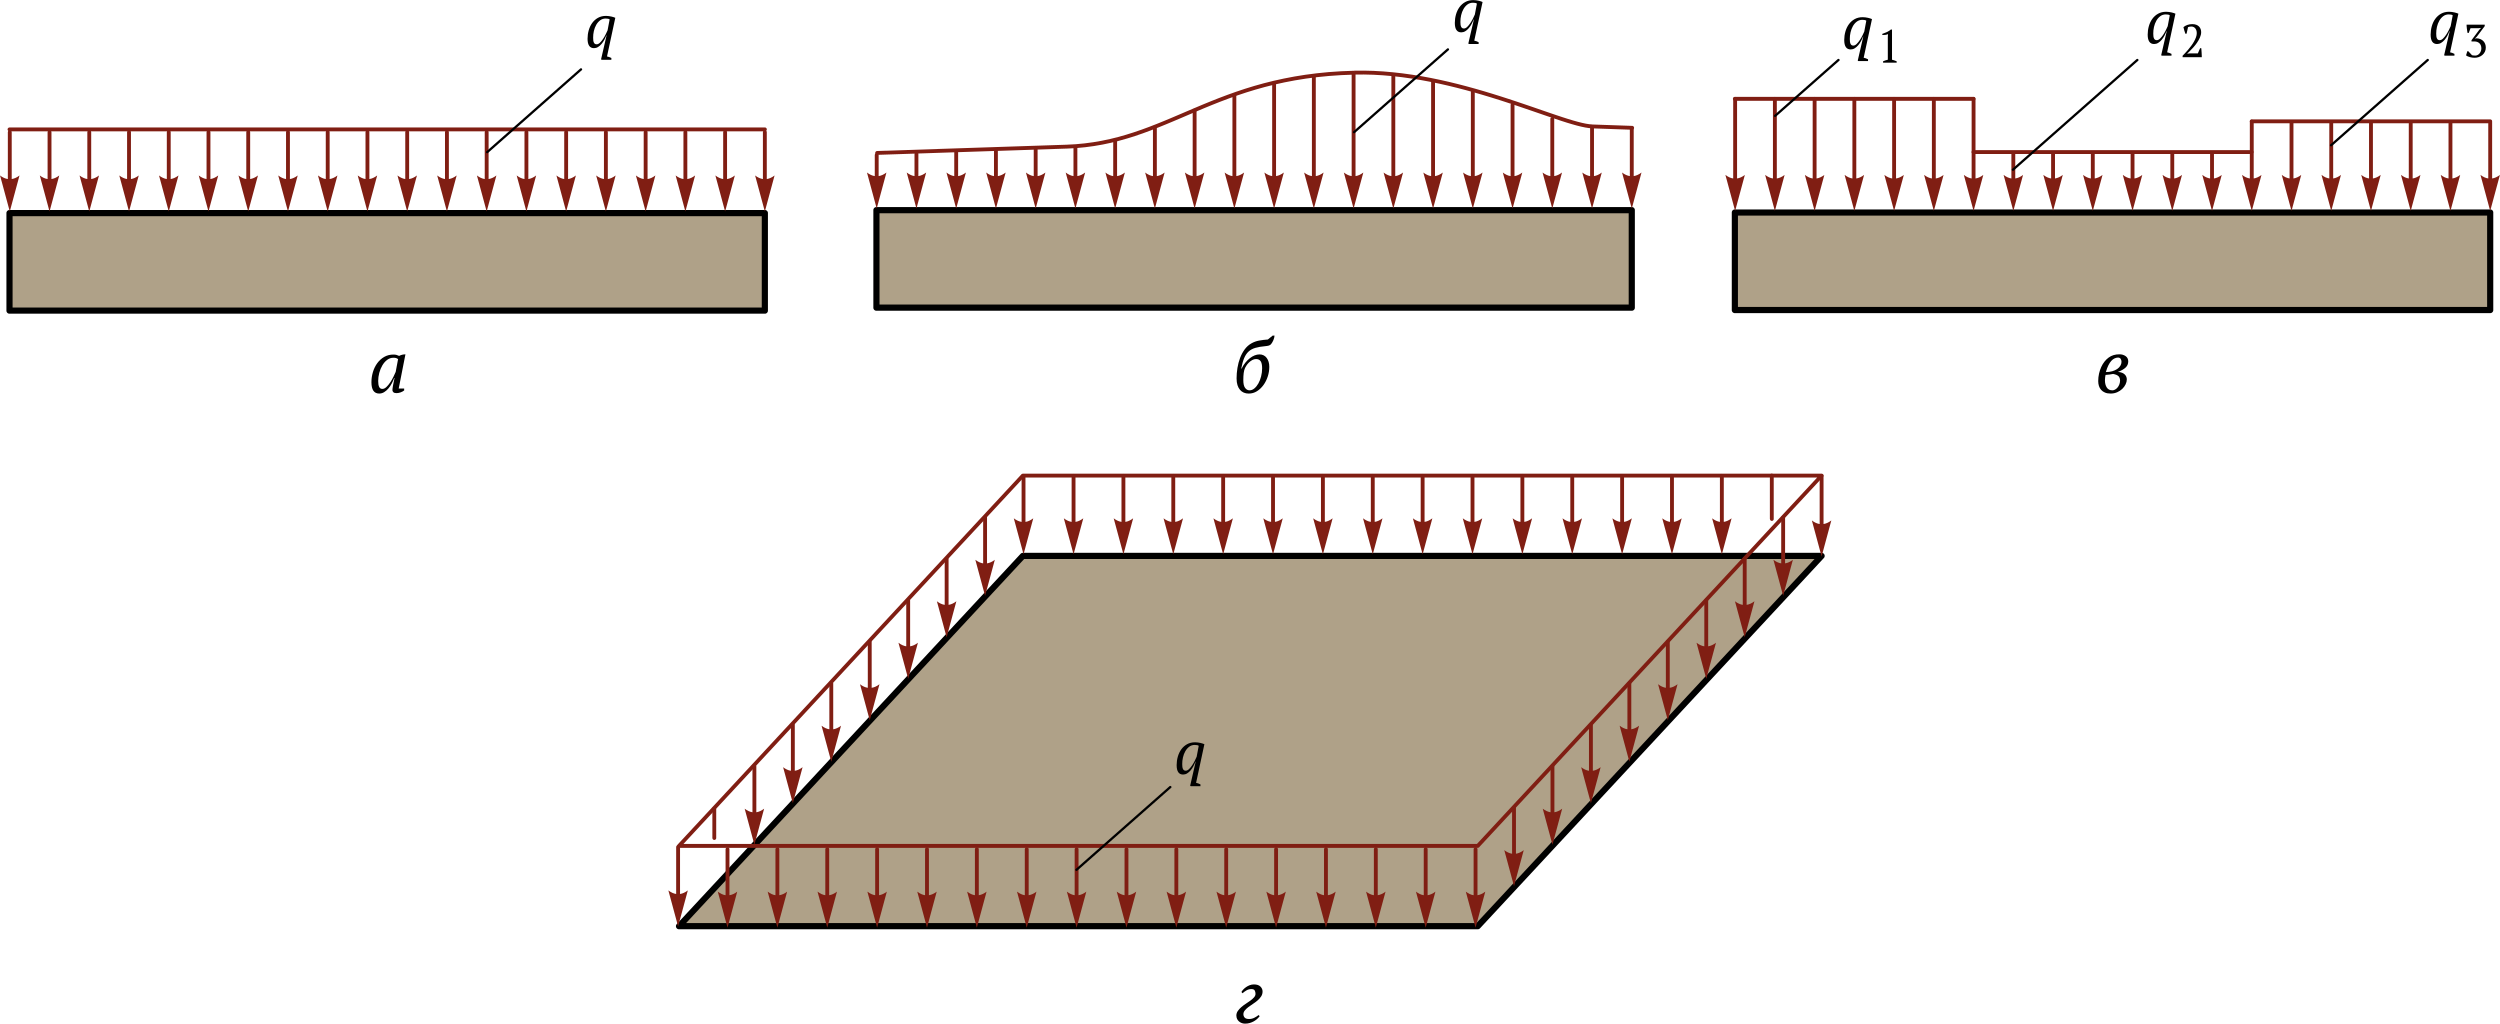 <?xml version="1.0" encoding="UTF-8"?>
<!DOCTYPE svg PUBLIC "-//W3C//DTD SVG 1.1//EN" "http://www.w3.org/Graphics/SVG/1.1/DTD/svg11.dtd">
<!-- Creator: CorelDRAW -->
<svg xmlns="http://www.w3.org/2000/svg" xml:space="preserve" width="170.816mm" height="69.945mm" style="shape-rendering:geometricPrecision; text-rendering:geometricPrecision; image-rendering:optimizeQuality; fill-rule:evenodd; clip-rule:evenodd"
viewBox="0 0 170.816 69.945"
 xmlns:xlink="http://www.w3.org/1999/xlink">
 <defs>
  <style type="text/css">
   <![CDATA[
    .fil0 {fill:#AFA188}
    .fil1 {fill:black;fill-rule:nonzero}
    .fil2 {fill:#801E13;fill-rule:nonzero}
   ]]>
  </style>
 </defs>
 <g id="Слой_x0020_1">
  <g>
   <polygon class="fil0" points="69.888,37.983 124.463,37.983 100.971,63.283 46.395,63.283 "/>
   <path id="1" class="fil1" d="M124.618 38.127l-0.155 0.068 -54.576 0 0.001 -0.422 54.576 0 0.154 0.355zm-0.155 0.068l0.001 -0.422 0.011 0 0.011 0.001 0.011 0.001 0.01 0.002 0.01 0.002 0.01 0.003 0.01 0.003 0.009 0.004 0.009 0.004 0.009 0.005 0.009 0.005 0.009 0.005 0.008 0.006 0.008 0.006 0.008 0.007 0.007 0.007 0.007 0.007 0.007 0.008 0.006 0.008 0.006 0.008 0.005 0.009 0.005 0.009 0.005 0.009 0.004 0.009 0.004 0.01 0.003 0.01 0.003 0.01 0.002 0.01 0.002 0.01 0.001 0.011 0.001 0.011 0 0.011 -0 0.011 -0.001 0.011 -0.001 0.011 -0.002 0.01 -0.002 0.01 -0.003 0.01 -0.003 0.01 -0.004 0.01 -0.004 0.009 -0.005 0.009 -0.005 0.009 -0.005 0.009 -0.006 0.008 -0.006 0.008 -0.007 0.008 -0.007 0.007 -0.007 0.007 -0.008 0.007 -0.008 0.006 -0.008 0.006 -0.009 0.005 -0.009 0.005 -0.009 0.005 -0.009 0.004 -0.01 0.004 -0.01 0.003 -0.01 0.003 -0.01 0.002 -0.01 0.002 -0.011 0.001 -0.011 0.001 -0.011 0zm-23.493 25.3l-0.154 -0.355 23.493 -25.3 0.309 0.287 -23.493 25.3 -0.155 0.068zm-0.154 -0.355l0.309 0.287 -0.008 0.008 -0.008 0.007 -0.008 0.007 -0.008 0.006 -0.009 0.006 -0.009 0.005 -0.009 0.005 -0.009 0.004 -0.009 0.004 -0.01 0.004 -0.01 0.003 -0.01 0.003 -0.01 0.002 -0.01 0.002 -0.01 0.001 -0.01 0.001 -0.01 0 -0.01 -0 -0.01 -0.001 -0.01 -0.001 -0.01 -0.002 -0.01 -0.002 -0.01 -0.003 -0.01 -0.003 -0.01 -0.004 -0.009 -0.004 -0.009 -0.005 -0.009 -0.005 -0.009 -0.006 -0.009 -0.006 -0.008 -0.007 -0.008 -0.007 -0.008 -0.008 -0.007 -0.008 -0.007 -0.008 -0.006 -0.008 -0.006 -0.009 -0.005 -0.009 -0.005 -0.009 -0.004 -0.009 -0.004 -0.009 -0.004 -0.01 -0.003 -0.01 -0.003 -0.01 -0.002 -0.01 -0.002 -0.01 -0.001 -0.01 -0.001 -0.01 -0 -0.01 0 -0.01 0.001 -0.01 0.001 -0.01 0.002 -0.01 0.002 -0.01 0.003 -0.01 0.003 -0.01 0.004 -0.01 0.004 -0.009 0.005 -0.009 0.005 -0.009 0.006 -0.009 0.006 -0.009 0.007 -0.008 0.007 -0.008zm-54.576 0l0.155 -0.068 54.576 0 -0.001 0.422 -54.576 0 -0.154 -0.355zm0.155 -0.068l-0.001 0.422 -0.011 -0 -0.011 -0.001 -0.011 -0.001 -0.01 -0.002 -0.01 -0.002 -0.01 -0.003 -0.01 -0.003 -0.009 -0.004 -0.009 -0.004 -0.009 -0.005 -0.009 -0.005 -0.009 -0.005 -0.008 -0.006 -0.008 -0.006 -0.008 -0.007 -0.007 -0.007 -0.007 -0.007 -0.007 -0.008 -0.006 -0.008 -0.006 -0.008 -0.005 -0.009 -0.005 -0.009 -0.005 -0.009 -0.004 -0.009 -0.004 -0.01 -0.003 -0.01 -0.003 -0.01 -0.002 -0.01 -0.002 -0.01 -0.001 -0.011 -0.001 -0.011 -0 -0.011 0 -0.011 0.001 -0.011 0.001 -0.011 0.002 -0.01 0.002 -0.01 0.003 -0.01 0.003 -0.01 0.004 -0.01 0.004 -0.009 0.005 -0.009 0.005 -0.009 0.005 -0.009 0.006 -0.008 0.006 -0.008 0.007 -0.008 0.007 -0.007 0.007 -0.007 0.008 -0.007 0.008 -0.006 0.008 -0.006 0.009 -0.005 0.009 -0.005 0.009 -0.005 0.009 -0.004 0.01 -0.004 0.01 -0.003 0.01 -0.003 0.01 -0.002 0.01 -0.002 0.011 -0.001 0.011 -0.001 0.011 -0zm23.493 -25.3l0.154 0.355 -23.493 25.3 -0.309 -0.287 23.493 -25.3 0.155 -0.068zm0.154 0.355l-0.309 -0.287 0.008 -0.008 0.008 -0.007 0.008 -0.007 0.008 -0.006 0.009 -0.006 0.009 -0.005 0.009 -0.005 0.009 -0.004 0.009 -0.004 0.01 -0.004 0.01 -0.003 0.01 -0.003 0.01 -0.002 0.01 -0.002 0.01 -0.001 0.01 -0.001 0.01 -0 0.01 0 0.01 0.001 0.01 0.001 0.01 0.002 0.01 0.002 0.01 0.003 0.01 0.003 0.01 0.004 0.009 0.004 0.009 0.005 0.009 0.005 0.009 0.006 0.009 0.006 0.008 0.007 0.008 0.007 0.008 0.008 0.007 0.008 0.007 0.008 0.006 0.008 0.006 0.009 0.005 0.009 0.005 0.009 0.004 0.009 0.004 0.009 0.004 0.01 0.003 0.01 0.003 0.01 0.002 0.01 0.002 0.01 0.001 0.01 0.001 0.01 0 0.01 -0 0.01 -0.001 0.01 -0.001 0.01 -0.002 0.01 -0.002 0.01 -0.003 0.01 -0.003 0.01 -0.004 0.01 -0.004 0.009 -0.005 0.009 -0.005 0.009 -0.006 0.009 -0.006 0.009 -0.007 0.008 -0.007 0.008z"/>
  </g>
  <g>
   <path class="fil2" d="M124.56 32.587l-0.097 0.042 -54.576 0 0 -0.265 54.576 0 0.097 0.222zm-0.097 0.042l0 -0.265 0.007 0 0.007 0.001 0.007 0.001 0.006 0.001 0.006 0.002 0.006 0.002 0.006 0.002 0.006 0.002 0.006 0.003 0.006 0.003 0.006 0.003 0.005 0.003 0.005 0.004 0.005 0.004 0.005 0.004 0.005 0.004 0.004 0.005 0.004 0.005 0.004 0.005 0.004 0.005 0.003 0.005 0.003 0.006 0.003 0.006 0.003 0.006 0.002 0.006 0.002 0.006 0.002 0.006 0.002 0.006 0.001 0.006 0.001 0.007 0.001 0.007 0 0.007 -0 0.007 -0.001 0.007 -0.001 0.007 -0.001 0.006 -0.002 0.006 -0.002 0.006 -0.002 0.006 -0.002 0.006 -0.003 0.006 -0.003 0.006 -0.003 0.006 -0.003 0.005 -0.004 0.005 -0.004 0.005 -0.004 0.005 -0.004 0.005 -0.005 0.004 -0.005 0.004 -0.005 0.004 -0.005 0.004 -0.005 0.003 -0.006 0.003 -0.006 0.003 -0.006 0.003 -0.006 0.002 -0.006 0.002 -0.006 0.002 -0.006 0.002 -0.006 0.001 -0.007 0.001 -0.007 0.001 -0.007 0zm-23.493 25.3l-0.097 -0.222 23.493 -25.3 0.193 0.18 -23.493 25.3 -0.097 0.042zm-0.097 -0.222l0.193 0.18 -0.005 0.005 -0.005 0.004 -0.005 0.004 -0.005 0.004 -0.005 0.004 -0.006 0.003 -0.006 0.003 -0.006 0.003 -0.006 0.002 -0.006 0.002 -0.006 0.002 -0.006 0.002 -0.006 0.001 -0.006 0.001 -0.006 0.001 -0.006 0 -0.006 0 -0.006 -0 -0.006 -0.001 -0.006 -0.001 -0.006 -0.001 -0.006 -0.002 -0.006 -0.002 -0.006 -0.002 -0.006 -0.002 -0.006 -0.003 -0.006 -0.003 -0.006 -0.003 -0.005 -0.004 -0.005 -0.004 -0.005 -0.004 -0.005 -0.004 -0.005 -0.005 -0.004 -0.005 -0.004 -0.005 -0.004 -0.005 -0.004 -0.005 -0.003 -0.006 -0.003 -0.006 -0.003 -0.006 -0.002 -0.006 -0.002 -0.006 -0.002 -0.006 -0.002 -0.006 -0.001 -0.006 -0.001 -0.006 -0.001 -0.006 -0 -0.006 -0 -0.006 0 -0.006 0.001 -0.006 0.001 -0.006 0.001 -0.006 0.002 -0.006 0.002 -0.006 0.002 -0.006 0.002 -0.006 0.003 -0.006 0.003 -0.006 0.003 -0.006 0.004 -0.005 0.004 -0.005 0.004 -0.005 0.004 -0.005zm-54.576 0l0.097 -0.042 54.576 0 0 0.265 -54.576 0 -0.097 -0.222zm0.097 -0.042l0 0.265 -0.007 -0 -0.007 -0.001 -0.007 -0.001 -0.006 -0.001 -0.006 -0.002 -0.006 -0.002 -0.006 -0.002 -0.006 -0.002 -0.006 -0.003 -0.006 -0.003 -0.006 -0.003 -0.005 -0.003 -0.005 -0.004 -0.005 -0.004 -0.005 -0.004 -0.005 -0.004 -0.004 -0.005 -0.004 -0.005 -0.004 -0.005 -0.004 -0.005 -0.003 -0.005 -0.003 -0.006 -0.003 -0.006 -0.003 -0.006 -0.002 -0.006 -0.002 -0.006 -0.002 -0.006 -0.002 -0.006 -0.001 -0.006 -0.001 -0.007 -0.001 -0.007 -0 -0.007 0 -0.007 0.001 -0.007 0.001 -0.007 0.001 -0.006 0.002 -0.006 0.002 -0.006 0.002 -0.006 0.002 -0.006 0.003 -0.006 0.003 -0.006 0.003 -0.006 0.003 -0.005 0.004 -0.005 0.004 -0.005 0.004 -0.005 0.004 -0.005 0.005 -0.004 0.005 -0.004 0.005 -0.004 0.005 -0.004 0.005 -0.003 0.006 -0.003 0.006 -0.003 0.006 -0.003 0.006 -0.002 0.006 -0.002 0.006 -0.002 0.006 -0.002 0.006 -0.001 0.007 -0.001 0.007 -0.001 0.007 -0zm23.493 -25.3l0.097 0.222 -23.493 25.3 -0.193 -0.18 23.493 -25.3 0.097 -0.042zm0.097 0.222l-0.193 -0.18 0.005 -0.005 0.005 -0.004 0.005 -0.004 0.005 -0.004 0.005 -0.004 0.006 -0.003 0.006 -0.003 0.006 -0.003 0.006 -0.002 0.006 -0.002 0.006 -0.002 0.006 -0.002 0.006 -0.001 0.006 -0.001 0.006 -0.001 0.006 -0 0.006 -0 0.006 0 0.006 0.001 0.006 0.001 0.006 0.001 0.006 0.002 0.006 0.002 0.006 0.002 0.006 0.002 0.006 0.003 0.006 0.003 0.006 0.003 0.005 0.004 0.005 0.004 0.005 0.004 0.005 0.004 0.005 0.005 0.004 0.005 0.004 0.005 0.004 0.005 0.004 0.005 0.003 0.006 0.003 0.006 0.003 0.006 0.002 0.006 0.002 0.006 0.002 0.006 0.002 0.006 0.001 0.006 0.001 0.006 0.001 0.006 0 0.006 0 0.006 -0 0.006 -0.001 0.006 -0.001 0.006 -0.001 0.006 -0.002 0.006 -0.002 0.006 -0.002 0.006 -0.002 0.006 -0.003 0.006 -0.003 0.006 -0.003 0.006 -0.004 0.005 -0.004 0.005 -0.004 0.005 -0.004 0.005z"/>
  </g>
  <path class="fil2" d="M97.545 58.022c0,-0.047 -0.029,-0.101 -0.075,-0.119 -0.086,-0.043 -0.19,0.024 -0.19,0.119l0 3.145c-0.178,-0.027 -0.356,-0.109 -0.533,-0.245l0.665 2.462 0.665 -2.462c-0.177,0.137 -0.355,0.218 -0.533,0.245l0 -3.145z"/>
  <path class="fil2" d="M94.137 58.022c0,-0.047 -0.029,-0.101 -0.075,-0.119 -0.086,-0.043 -0.19,0.024 -0.19,0.119l0 3.145c-0.178,-0.027 -0.356,-0.109 -0.533,-0.245l0.665 2.462 0.665 -2.462c-0.177,0.137 -0.355,0.218 -0.533,0.245l0 -3.145z"/>
  <path class="fil2" d="M90.73 58.022c0,-0.047 -0.029,-0.101 -0.075,-0.119 -0.086,-0.043 -0.19,0.024 -0.19,0.119l0 3.145c-0.178,-0.027 -0.356,-0.109 -0.533,-0.245l0.665 2.462 0.665 -2.462c-0.177,0.137 -0.355,0.218 -0.533,0.245l0 -3.145z"/>
  <path class="fil2" d="M87.323 58.022c0,-0.047 -0.029,-0.101 -0.075,-0.119 -0.086,-0.043 -0.19,0.024 -0.19,0.119l0 3.145c-0.178,-0.027 -0.356,-0.109 -0.533,-0.245l0.665 2.462 0.665 -2.462c-0.177,0.137 -0.355,0.218 -0.533,0.245l0 -3.145z"/>
  <path class="fil2" d="M83.915 58.022c0,-0.047 -0.029,-0.101 -0.075,-0.119 -0.086,-0.043 -0.19,0.024 -0.19,0.119l0 3.145c-0.178,-0.027 -0.356,-0.109 -0.533,-0.245l0.665 2.462 0.665 -2.462c-0.177,0.137 -0.355,0.218 -0.533,0.245l0 -3.145z"/>
  <path class="fil2" d="M80.508 58.022c0,-0.047 -0.029,-0.101 -0.075,-0.119 -0.086,-0.043 -0.19,0.024 -0.19,0.119l0 3.145c-0.178,-0.027 -0.356,-0.109 -0.533,-0.245l0.665 2.462 0.665 -2.462c-0.177,0.137 -0.355,0.218 -0.533,0.245l0 -3.145z"/>
  <path class="fil2" d="M77.101 58.022c0,-0.047 -0.029,-0.101 -0.075,-0.119 -0.086,-0.043 -0.19,0.024 -0.19,0.119l0 3.145c-0.178,-0.027 -0.356,-0.109 -0.533,-0.245l0.665 2.462 0.665 -2.462c-0.177,0.137 -0.355,0.218 -0.533,0.245l0 -3.145z"/>
  <path class="fil2" d="M73.693 58.022c0,-0.047 -0.029,-0.101 -0.075,-0.119 -0.086,-0.043 -0.19,0.024 -0.19,0.119l0 3.145c-0.178,-0.027 -0.356,-0.109 -0.533,-0.245l0.665 2.462 0.665 -2.462c-0.177,0.137 -0.355,0.218 -0.533,0.245l0 -3.145z"/>
  <path class="fil2" d="M70.286 58.022c0,-0.047 -0.029,-0.101 -0.075,-0.119 -0.086,-0.043 -0.19,0.024 -0.19,0.119l0 3.145c-0.178,-0.027 -0.356,-0.109 -0.533,-0.245l0.665 2.462 0.665 -2.462c-0.177,0.137 -0.355,0.218 -0.533,0.245l0 -3.145z"/>
  <path class="fil2" d="M66.878 58.022c0,-0.047 -0.029,-0.101 -0.075,-0.119 -0.086,-0.043 -0.19,0.024 -0.19,0.119l0 3.145c-0.178,-0.027 -0.356,-0.109 -0.533,-0.245l0.665 2.462 0.665 -2.462c-0.177,0.137 -0.355,0.218 -0.533,0.245l0 -3.145z"/>
  <path class="fil2" d="M63.471 58.022c0,-0.047 -0.029,-0.101 -0.075,-0.119 -0.086,-0.043 -0.19,0.024 -0.19,0.119l0 3.145c-0.178,-0.027 -0.356,-0.109 -0.533,-0.245l0.665 2.462 0.665 -2.462c-0.177,0.137 -0.355,0.218 -0.533,0.245l0 -3.145z"/>
  <path class="fil2" d="M60.063 58.022c0,-0.047 -0.029,-0.101 -0.075,-0.119 -0.086,-0.043 -0.19,0.024 -0.19,0.119l0 3.145c-0.178,-0.027 -0.356,-0.109 -0.533,-0.245l0.665 2.462 0.665 -2.462c-0.177,0.137 -0.355,0.218 -0.533,0.245l0 -3.145z"/>
  <path class="fil2" d="M56.656 58.022c0,-0.047 -0.029,-0.101 -0.075,-0.119 -0.086,-0.043 -0.19,0.024 -0.19,0.119l0 3.145c-0.178,-0.027 -0.356,-0.109 -0.533,-0.245l0.665 2.462 0.665 -2.462c-0.177,0.137 -0.355,0.218 -0.533,0.245l0 -3.145z"/>
  <path class="fil2" d="M53.249 58.022c0,-0.047 -0.029,-0.101 -0.075,-0.119 -0.086,-0.043 -0.19,0.024 -0.19,0.119l0 3.145c-0.178,-0.027 -0.356,-0.109 -0.533,-0.245l0.665 2.462 0.665 -2.462c-0.177,0.137 -0.355,0.218 -0.533,0.245l0 -3.145z"/>
  <path class="fil2" d="M49.841 58.022c0,-0.047 -0.029,-0.101 -0.075,-0.119 -0.086,-0.043 -0.19,0.024 -0.19,0.119l0 3.145c-0.178,-0.027 -0.356,-0.109 -0.533,-0.245l0.665 2.462 0.665 -2.462c-0.177,0.137 -0.355,0.218 -0.533,0.245l0 -3.145z"/>
  <path class="fil2" d="M46.465 57.87c0,-0.047 -0.029,-0.101 -0.075,-0.119 -0.086,-0.043 -0.19,0.024 -0.19,0.119l0 3.213c-0.178,-0.027 -0.356,-0.109 -0.533,-0.245l0.665 2.462 0.665 -2.462c-0.177,0.136 -0.355,0.218 -0.533,0.245l0 -3.213z"/>
  <path class="fil2" d="M70.067 32.515c0,-0.047 -0.029,-0.101 -0.075,-0.119 -0.086,-0.043 -0.19,0.024 -0.19,0.119l0 3.144c-0.178,-0.027 -0.356,-0.109 -0.533,-0.245l0.665 2.462 0.665 -2.462c-0.177,0.137 -0.355,0.218 -0.533,0.245l0 -3.144z"/>
  <path class="fil2" d="M67.44 35.349c0,-0.047 -0.029,-0.101 -0.075,-0.119 -0.086,-0.043 -0.19,0.024 -0.19,0.119l0 3.145c-0.178,-0.027 -0.356,-0.109 -0.533,-0.245l0.665 2.462 0.665 -2.462c-0.177,0.137 -0.355,0.218 -0.533,0.245l0 -3.145z"/>
  <path class="fil2" d="M64.813 38.183c0,-0.047 -0.029,-0.101 -0.075,-0.119 -0.086,-0.043 -0.19,0.024 -0.19,0.119l0 3.145c-0.178,-0.027 -0.356,-0.109 -0.533,-0.245l0.665 2.462 0.665 -2.462c-0.177,0.137 -0.355,0.218 -0.533,0.245l0 -3.145z"/>
  <path class="fil2" d="M62.186 41.017c0,-0.047 -0.029,-0.101 -0.075,-0.119 -0.086,-0.043 -0.19,0.024 -0.19,0.119l0 3.144c-0.178,-0.027 -0.356,-0.109 -0.533,-0.245l0.665 2.462 0.665 -2.462c-0.177,0.137 -0.355,0.218 -0.533,0.245l0 -3.144z"/>
  <path class="fil2" d="M59.559 43.851c0,-0.047 -0.029,-0.101 -0.075,-0.119 -0.086,-0.043 -0.19,0.024 -0.19,0.119l0 3.145c-0.178,-0.027 -0.356,-0.109 -0.533,-0.245l0.665 2.462 0.665 -2.462c-0.177,0.137 -0.355,0.218 -0.533,0.245l0 -3.145z"/>
  <path class="fil2" d="M56.932 46.685c0,-0.047 -0.029,-0.101 -0.075,-0.119 -0.086,-0.043 -0.19,0.024 -0.19,0.119l0 3.145c-0.178,-0.027 -0.356,-0.109 -0.533,-0.245l0.665 2.462 0.665 -2.462c-0.177,0.137 -0.355,0.218 -0.533,0.245l0 -3.145z"/>
  <path class="fil2" d="M54.305 49.52c0,-0.047 -0.029,-0.101 -0.075,-0.119 -0.086,-0.043 -0.19,0.024 -0.19,0.119l0 3.145c-0.178,-0.027 -0.356,-0.109 -0.533,-0.245l0.665 2.462 0.665 -2.462c-0.177,0.137 -0.355,0.218 -0.533,0.245l0 -3.145z"/>
  <path class="fil2" d="M51.678 52.354c0,-0.047 -0.029,-0.101 -0.075,-0.119 -0.086,-0.043 -0.19,0.024 -0.19,0.119l0 3.145c-0.178,-0.027 -0.356,-0.109 -0.533,-0.245l0.665 2.462 0.665 -2.462c-0.177,0.137 -0.355,0.218 -0.533,0.245l0 -3.145z"/>
  <path class="fil2" d="M100.952 58.023c0,-0.047 -0.029,-0.101 -0.075,-0.119 -0.086,-0.043 -0.19,0.024 -0.19,0.119l0 3.144c-0.178,-0.027 -0.356,-0.109 -0.533,-0.245l0.665 2.462 0.665 -2.462c-0.177,0.137 -0.355,0.218 -0.533,0.245l0 -3.144z"/>
  <path class="fil2" d="M124.596 32.515c0,-0.047 -0.029,-0.101 -0.075,-0.119 -0.086,-0.043 -0.19,0.024 -0.19,0.119l0 3.29c-0.178,-0.027 -0.356,-0.109 -0.533,-0.245l0.665 2.462 0.665 -2.462c-0.177,0.137 -0.355,0.218 -0.533,0.245l0 -3.29z"/>
  <path class="fil2" d="M121.969 35.349c0,-0.047 -0.029,-0.101 -0.075,-0.119 -0.086,-0.043 -0.19,0.024 -0.19,0.119l0 3.144c-0.178,-0.027 -0.356,-0.109 -0.533,-0.245l0.665 2.462 0.665 -2.462c-0.177,0.137 -0.355,0.218 -0.533,0.245l0 -3.144z"/>
  <path class="fil2" d="M119.342 38.183c0,-0.047 -0.029,-0.101 -0.075,-0.119 -0.086,-0.043 -0.19,0.024 -0.19,0.119l0 3.144c-0.178,-0.027 -0.356,-0.109 -0.533,-0.245l0.665 2.462 0.665 -2.462c-0.177,0.137 -0.355,0.218 -0.533,0.245l0 -3.144z"/>
  <path class="fil2" d="M116.715 41.017c0,-0.047 -0.029,-0.101 -0.075,-0.119 -0.086,-0.043 -0.19,0.024 -0.19,0.119l0 3.144c-0.178,-0.027 -0.356,-0.109 -0.533,-0.245l0.665 2.462 0.665 -2.462c-0.177,0.137 -0.355,0.218 -0.533,0.245l0 -3.144z"/>
  <path class="fil2" d="M114.088 43.851c0,-0.047 -0.029,-0.101 -0.075,-0.119 -0.086,-0.043 -0.19,0.024 -0.19,0.119l0 3.144c-0.178,-0.027 -0.356,-0.109 -0.533,-0.245l0.665 2.462 0.665 -2.462c-0.177,0.137 -0.355,0.218 -0.533,0.245l0 -3.144z"/>
  <path class="fil2" d="M111.461 46.685c0,-0.047 -0.029,-0.101 -0.075,-0.119 -0.086,-0.043 -0.19,0.024 -0.19,0.119l0 3.144c-0.178,-0.027 -0.356,-0.109 -0.533,-0.245l0.665 2.462 0.665 -2.462c-0.177,0.137 -0.355,0.218 -0.533,0.245l0 -3.144z"/>
  <path class="fil2" d="M108.834 49.52c0,-0.047 -0.029,-0.101 -0.075,-0.119 -0.086,-0.043 -0.19,0.024 -0.19,0.119l0 3.144c-0.178,-0.027 -0.356,-0.109 -0.533,-0.245l0.665 2.462 0.665 -2.462c-0.177,0.137 -0.355,0.218 -0.533,0.245l0 -3.144z"/>
  <path class="fil2" d="M106.207 52.354c0,-0.047 -0.029,-0.101 -0.075,-0.119 -0.086,-0.043 -0.19,0.024 -0.19,0.119l0 3.144c-0.178,-0.027 -0.356,-0.109 -0.533,-0.245l0.665 2.462 0.665 -2.462c-0.177,0.137 -0.355,0.218 -0.533,0.245l0 -3.144z"/>
  <path class="fil2" d="M103.58 55.188c0,-0.047 -0.029,-0.101 -0.075,-0.119 -0.086,-0.043 -0.19,0.024 -0.19,0.119l0 3.144c-0.178,-0.027 -0.356,-0.109 -0.533,-0.245l0.665 2.462 0.665 -2.462c-0.177,0.137 -0.355,0.218 -0.533,0.245l0 -3.144z"/>
  <path class="fil2" d="M117.781 32.514c0,-0.047 -0.029,-0.101 -0.075,-0.119 -0.086,-0.043 -0.19,0.024 -0.19,0.119l0 3.145c-0.178,-0.027 -0.356,-0.109 -0.533,-0.245l0.665 2.462 0.665 -2.462c-0.177,0.137 -0.355,0.218 -0.533,0.245l0 -3.145z"/>
  <path class="fil2" d="M114.373 32.514c0,-0.047 -0.029,-0.101 -0.075,-0.119 -0.086,-0.043 -0.19,0.024 -0.19,0.119l0 3.145c-0.178,-0.027 -0.356,-0.109 -0.533,-0.245l0.665 2.462 0.665 -2.462c-0.177,0.137 -0.355,0.218 -0.533,0.245l0 -3.145z"/>
  <path class="fil2" d="M110.966 32.514c0,-0.047 -0.029,-0.101 -0.075,-0.119 -0.086,-0.043 -0.19,0.024 -0.19,0.119l0 3.145c-0.178,-0.027 -0.356,-0.109 -0.533,-0.245l0.665 2.462 0.665 -2.462c-0.177,0.137 -0.355,0.218 -0.533,0.245l0 -3.145z"/>
  <path class="fil2" d="M107.559 32.514c0,-0.047 -0.029,-0.101 -0.075,-0.119 -0.086,-0.043 -0.19,0.024 -0.19,0.119l0 3.145c-0.178,-0.027 -0.356,-0.109 -0.533,-0.245l0.665 2.462 0.665 -2.462c-0.177,0.137 -0.355,0.218 -0.533,0.245l0 -3.145z"/>
  <path class="fil2" d="M104.151 32.514c0,-0.047 -0.029,-0.101 -0.075,-0.119 -0.086,-0.043 -0.19,0.024 -0.19,0.119l0 3.145c-0.178,-0.027 -0.356,-0.109 -0.533,-0.245l0.665 2.462 0.665 -2.462c-0.177,0.137 -0.355,0.218 -0.533,0.245l0 -3.145z"/>
  <path class="fil2" d="M100.744 32.514c0,-0.047 -0.029,-0.101 -0.075,-0.119 -0.086,-0.043 -0.19,0.024 -0.19,0.119l0 3.145c-0.178,-0.027 -0.356,-0.109 -0.533,-0.245l0.665 2.462 0.665 -2.462c-0.177,0.137 -0.355,0.218 -0.533,0.245l0 -3.145z"/>
  <path class="fil2" d="M97.336 32.514c0,-0.047 -0.029,-0.101 -0.075,-0.119 -0.086,-0.043 -0.19,0.024 -0.19,0.119l0 3.145c-0.178,-0.027 -0.356,-0.109 -0.533,-0.245l0.665 2.462 0.665 -2.462c-0.177,0.137 -0.355,0.218 -0.533,0.245l0 -3.145z"/>
  <path class="fil2" d="M93.929 32.514c0,-0.047 -0.029,-0.101 -0.075,-0.119 -0.086,-0.043 -0.19,0.024 -0.19,0.119l0 3.145c-0.178,-0.027 -0.356,-0.109 -0.533,-0.245l0.665 2.462 0.665 -2.462c-0.177,0.137 -0.355,0.218 -0.533,0.245l0 -3.145z"/>
  <path class="fil2" d="M90.522 32.514c0,-0.047 -0.029,-0.101 -0.075,-0.119 -0.086,-0.043 -0.19,0.024 -0.19,0.119l0 3.145c-0.178,-0.027 -0.356,-0.109 -0.533,-0.245l0.665 2.462 0.665 -2.462c-0.177,0.137 -0.355,0.218 -0.533,0.245l0 -3.145z"/>
  <path class="fil2" d="M87.114 32.514c0,-0.047 -0.029,-0.101 -0.075,-0.119 -0.086,-0.043 -0.19,0.024 -0.19,0.119l0 3.145c-0.178,-0.027 -0.356,-0.109 -0.533,-0.245l0.665 2.462 0.665 -2.462c-0.177,0.137 -0.355,0.218 -0.533,0.245l0 -3.145z"/>
  <path class="fil2" d="M83.707 32.514c0,-0.047 -0.029,-0.101 -0.075,-0.119 -0.086,-0.043 -0.19,0.024 -0.19,0.119l0 3.145c-0.178,-0.027 -0.356,-0.109 -0.533,-0.245l0.665 2.462 0.665 -2.462c-0.177,0.137 -0.355,0.218 -0.533,0.245l0 -3.145z"/>
  <path class="fil2" d="M80.299 32.514c0,-0.047 -0.029,-0.101 -0.075,-0.119 -0.086,-0.043 -0.19,0.024 -0.19,0.119l0 3.145c-0.178,-0.027 -0.356,-0.109 -0.533,-0.245l0.665 2.462 0.665 -2.462c-0.177,0.137 -0.355,0.218 -0.533,0.245l0 -3.145z"/>
  <path class="fil2" d="M76.892 32.514c0,-0.047 -0.029,-0.101 -0.075,-0.119 -0.086,-0.043 -0.19,0.024 -0.19,0.119l0 3.145c-0.178,-0.027 -0.356,-0.109 -0.533,-0.245l0.665 2.462 0.665 -2.462c-0.177,0.137 -0.355,0.218 -0.533,0.245l0 -3.145z"/>
  <path class="fil2" d="M73.485 32.514c0,-0.047 -0.029,-0.101 -0.075,-0.119 -0.086,-0.043 -0.19,0.024 -0.19,0.119l0 3.145c-0.178,-0.027 -0.356,-0.109 -0.533,-0.245l0.665 2.462 0.665 -2.462c-0.177,0.137 -0.355,0.218 -0.533,0.245l0 -3.145z"/>
  <g>
   <path class="fil2" d="M48.936 55.256l-0.262 0 0 -0.007 0.001 -0.007 0.001 -0.007 0.001 -0.006 0.001 -0.006 0.002 -0.006 0.002 -0.006 0.002 -0.006 0.003 -0.006 0.003 -0.006 0.003 -0.006 0.003 -0.005 0.004 -0.005 0.004 -0.005 0.004 -0.005 0.004 -0.005 0.005 -0.004 0.005 -0.004 0.005 -0.004 0.005 -0.004 0.005 -0.003 0.005 -0.003 0.006 -0.003 0.006 -0.003 0.006 -0.002 0.006 -0.002 0.006 -0.002 0.006 -0.002 0.006 -0.001 0.007 -0.001 0.007 -0.001 0.007 -0 0.007 0 0.007 0.001 0.007 0.001 0.006 0.001 0.006 0.002 0.006 0.002 0.006 0.002 0.006 0.002 0.006 0.003 0.006 0.003 0.005 0.003 0.005 0.003 0.005 0.004 0.005 0.004 0.005 0.004 0.005 0.004 0.004 0.005 0.004 0.005 0.004 0.005 0.004 0.005 0.003 0.005 0.003 0.006 0.003 0.006 0.003 0.006 0.002 0.006 0.002 0.006 0.002 0.006 0.001 0.006 0.001 0.006 0.001 0.007 0.001 0.007 0 0.007zm-0.262 2.002l0 -2.002 0.262 0 0 2.002 -0.262 0zm0 0l0.262 0 -0 0.007 -0.001 0.007 -0.001 0.007 -0.001 0.006 -0.001 0.006 -0.002 0.006 -0.002 0.006 -0.002 0.006 -0.003 0.006 -0.003 0.006 -0.003 0.006 -0.003 0.005 -0.004 0.005 -0.004 0.005 -0.004 0.005 -0.004 0.005 -0.005 0.004 -0.005 0.004 -0.005 0.004 -0.005 0.004 -0.005 0.003 -0.005 0.003 -0.006 0.003 -0.006 0.003 -0.006 0.002 -0.006 0.002 -0.006 0.002 -0.006 0.002 -0.006 0.001 -0.007 0.001 -0.007 0.001 -0.007 0 -0.007 -0 -0.007 -0.001 -0.007 -0.001 -0.006 -0.001 -0.006 -0.002 -0.006 -0.002 -0.006 -0.002 -0.006 -0.002 -0.006 -0.003 -0.006 -0.003 -0.005 -0.003 -0.005 -0.003 -0.005 -0.004 -0.005 -0.004 -0.005 -0.004 -0.005 -0.004 -0.004 -0.005 -0.004 -0.005 -0.004 -0.005 -0.004 -0.005 -0.003 -0.005 -0.003 -0.006 -0.003 -0.006 -0.003 -0.006 -0.002 -0.006 -0.002 -0.006 -0.002 -0.006 -0.001 -0.006 -0.001 -0.006 -0.001 -0.007 -0.001 -0.007 -0 -0.007z"/>
  </g>
  <g>
   <path class="fil2" d="M121.192 32.495l-0.263 0 0 -0.007 0.001 -0.007 0.001 -0.007 0.001 -0.006 0.001 -0.006 0.002 -0.006 0.002 -0.006 0.002 -0.006 0.003 -0.006 0.003 -0.006 0.003 -0.006 0.003 -0.005 0.004 -0.005 0.004 -0.005 0.004 -0.005 0.004 -0.005 0.004 -0.004 0.005 -0.004 0.005 -0.004 0.005 -0.004 0.005 -0.003 0.005 -0.003 0.006 -0.003 0.006 -0.003 0.006 -0.002 0.006 -0.002 0.006 -0.002 0.006 -0.002 0.006 -0.001 0.007 -0.001 0.007 -0.001 0.007 -0 0.007 0 0.007 0.001 0.007 0.001 0.006 0.001 0.006 0.002 0.006 0.002 0.006 0.002 0.006 0.002 0.006 0.003 0.006 0.003 0.005 0.003 0.005 0.003 0.005 0.004 0.005 0.004 0.005 0.004 0.004 0.004 0.004 0.005 0.004 0.005 0.004 0.005 0.004 0.005 0.003 0.005 0.003 0.006 0.003 0.006 0.003 0.006 0.002 0.006 0.002 0.006 0.002 0.006 0.001 0.006 0.001 0.006 0.001 0.007 0.001 0.007 0 0.007zm-0.263 2.964l0 -2.964 0.263 0 0 2.964 -0.263 0zm0 0l0.263 0 -0 0.007 -0.001 0.007 -0.001 0.007 -0.001 0.006 -0.001 0.006 -0.002 0.006 -0.002 0.006 -0.002 0.006 -0.003 0.006 -0.003 0.006 -0.003 0.006 -0.003 0.005 -0.004 0.005 -0.004 0.005 -0.004 0.005 -0.004 0.005 -0.004 0.004 -0.005 0.004 -0.005 0.004 -0.005 0.004 -0.005 0.003 -0.005 0.003 -0.006 0.003 -0.006 0.003 -0.006 0.002 -0.006 0.002 -0.006 0.002 -0.006 0.002 -0.006 0.001 -0.007 0.001 -0.007 0.001 -0.007 0 -0.007 -0 -0.007 -0.001 -0.007 -0.001 -0.006 -0.001 -0.006 -0.002 -0.006 -0.002 -0.006 -0.002 -0.006 -0.002 -0.006 -0.003 -0.006 -0.003 -0.005 -0.003 -0.005 -0.003 -0.005 -0.004 -0.005 -0.004 -0.005 -0.004 -0.004 -0.004 -0.004 -0.005 -0.004 -0.005 -0.004 -0.005 -0.004 -0.005 -0.003 -0.005 -0.003 -0.006 -0.003 -0.006 -0.003 -0.006 -0.002 -0.006 -0.002 -0.006 -0.002 -0.006 -0.001 -0.006 -0.001 -0.006 -0.001 -0.007 -0.001 -0.007 -0 -0.007z"/>
  </g>
  <g>
   <path class="fil1" d="M80.012 53.837l-0.105 -0.118 0.003 -0.003 0.003 -0.002 0.003 -0.002 0.003 -0.002 0.003 -0.002 0.004 -0.002 0.004 -0.002 0.004 -0.001 0.004 -0.001 0.004 -0.001 0.004 -0.001 0.004 -0.001 0.004 -0 0.004 -0 0.004 -0 0.004 0 0.004 0 0.004 0.001 0.004 0.001 0.004 0.001 0.004 0.001 0.004 0.001 0.004 0.001 0.004 0.002 0.003 0.002 0.003 0.002 0.003 0.002 0.003 0.002 0.003 0.002 0.003 0.003 0.003 0.003 0.003 0.003 0.003 0.003 0.002 0.003 0.002 0.003 0.002 0.003 0.002 0.003 0.002 0.004 0.002 0.004 0.001 0.004 0.001 0.004 0.001 0.004 0.001 0.004 0.001 0.004 0 0.004 0 0.004 0 0.004 -0 0.004 -0 0.004 -0.001 0.004 -0.001 0.004 -0.001 0.004 -0.001 0.004 -0.001 0.004 -0.001 0.004 -0.002 0.004 -0.002 0.004 -0.002 0.003 -0.002 0.003 -0.002 0.003 -0.002 0.003 -0.003 0.003 -0.003 0.003 -0.003 0.003zm-6.512 5.535l6.407 -5.653 0.105 0.118 -6.407 5.653 -0.105 -0.118zm0 0l0.105 0.118 -0.003 0.003 -0.003 0.002 -0.003 0.002 -0.003 0.002 -0.003 0.002 -0.004 0.002 -0.004 0.002 -0.004 0.001 -0.004 0.001 -0.004 0.001 -0.004 0.001 -0.004 0.001 -0.004 0 -0.004 0 -0.004 0 -0.004 -0 -0.004 -0 -0.004 -0.001 -0.004 -0.001 -0.004 -0.001 -0.004 -0.001 -0.004 -0.001 -0.004 -0.001 -0.004 -0.002 -0.003 -0.002 -0.003 -0.002 -0.003 -0.002 -0.003 -0.002 -0.003 -0.002 -0.003 -0.003 -0.003 -0.003 -0.003 -0.003 -0.003 -0.003 -0.002 -0.003 -0.002 -0.003 -0.002 -0.003 -0.002 -0.003 -0.002 -0.004 -0.002 -0.004 -0.001 -0.004 -0.001 -0.004 -0.001 -0.004 -0.001 -0.004 -0.001 -0.004 -0 -0.004 -0 -0.004 0 -0.004 0 -0.004 0 -0.004 0.001 -0.004 0.001 -0.004 0.001 -0.004 0.001 -0.004 0.001 -0.004 0.001 -0.004 0.002 -0.004 0.002 -0.004 0.002 -0.003 0.002 -0.003 0.002 -0.003 0.002 -0.003 0.003 -0.003 0.003 -0.003 0.003 -0.003z"/>
  </g>
  <path class="fil1" d="M84.475 69.399c0,-0.116 0.032,-0.222 0.097,-0.317 0.065,-0.096 0.146,-0.185 0.243,-0.269 0.097,-0.084 0.202,-0.162 0.315,-0.235 0.113,-0.073 0.217,-0.146 0.315,-0.217 0.097,-0.072 0.178,-0.145 0.243,-0.22 0.065,-0.075 0.097,-0.153 0.097,-0.235 0,-0.089 -0.018,-0.165 -0.054,-0.23 -0.036,-0.065 -0.113,-0.097 -0.233,-0.097 -0.119,0 -0.233,0.032 -0.34,0.095 -0.107,0.063 -0.194,0.127 -0.258,0.192l-0.077 -0.087c0.027,-0.051 0.068,-0.107 0.123,-0.166 0.054,-0.06 0.12,-0.116 0.197,-0.169 0.077,-0.053 0.16,-0.096 0.251,-0.131 0.09,-0.034 0.185,-0.051 0.284,-0.051 0.198,0 0.345,0.049 0.443,0.146 0.097,0.097 0.146,0.209 0.146,0.335 0,0.126 -0.032,0.239 -0.097,0.338 -0.065,0.099 -0.146,0.19 -0.243,0.274 -0.097,0.084 -0.202,0.162 -0.315,0.235 -0.113,0.073 -0.217,0.147 -0.315,0.22 -0.097,0.073 -0.178,0.15 -0.243,0.23 -0.065,0.08 -0.097,0.166 -0.097,0.258 0,0.089 0.029,0.165 0.087,0.23 0.058,0.065 0.159,0.097 0.302,0.097 0.126,0 0.245,-0.028 0.356,-0.084 0.111,-0.056 0.209,-0.118 0.294,-0.187l0.072 0.077c-0.044,0.061 -0.1,0.123 -0.166,0.184 -0.067,0.061 -0.143,0.117 -0.23,0.166 -0.087,0.049 -0.182,0.089 -0.284,0.118 -0.102,0.029 -0.21,0.043 -0.322,0.043 -0.078,0 -0.153,-0.014 -0.225,-0.041 -0.072,-0.027 -0.135,-0.065 -0.189,-0.113 -0.055,-0.048 -0.097,-0.105 -0.128,-0.171 -0.031,-0.067 -0.046,-0.139 -0.046,-0.217z"/>
  <path class="fil1" d="M81.726 53.489c0.093,0.017 0.192,0.052 0.296,0.106l0 0.123 -0.665 0 -0.038 -0.034 0.377 -1.638 -0.017 0c-0.037,0.099 -0.083,0.2 -0.138,0.305 -0.055,0.104 -0.118,0.199 -0.191,0.284 -0.072,0.085 -0.151,0.154 -0.237,0.207 -0.086,0.054 -0.178,0.08 -0.277,0.08 -0.293,0 -0.44,-0.214 -0.44,-0.643 0,-0.2 0.027,-0.394 0.081,-0.582 0.054,-0.188 0.133,-0.354 0.239,-0.499 0.106,-0.145 0.237,-0.262 0.394,-0.349 0.157,-0.087 0.339,-0.131 0.548,-0.131 0.062,0 0.125,0.004 0.188,0.013 0.064,0.008 0.123,0.019 0.18,0.032 0.056,0.013 0.108,0.027 0.154,0.042 0.046,0.016 0.084,0.03 0.112,0.044l-0.567 2.641zm-0.711 -0.83c0.076,0 0.152,-0.036 0.226,-0.108 0.075,-0.072 0.146,-0.159 0.214,-0.26 0.068,-0.102 0.128,-0.207 0.182,-0.315 0.054,-0.109 0.096,-0.2 0.127,-0.273l0.14 -0.745c-0.031,-0.022 -0.068,-0.038 -0.11,-0.046 -0.042,-0.009 -0.096,-0.013 -0.161,-0.013 -0.144,0 -0.27,0.04 -0.377,0.121 -0.107,0.08 -0.197,0.184 -0.269,0.311 -0.072,0.127 -0.126,0.268 -0.161,0.423 -0.035,0.155 -0.051,0.308 -0.049,0.457 -0.003,0.144 0.014,0.255 0.051,0.332 0.037,0.078 0.099,0.116 0.186,0.116z"/>
  <g>
   <polygon class="fil0" points="0.649,14.56 52.261,14.56 52.261,21.223 0.649,21.223 "/>
   <path id="1" class="fil1" d="M52.471 14.56l-0.211 0.212 -51.611 0 0 -0.423 51.611 0 0.211 0.212zm-0.211 0.212l0 -0.423 0.011 0 0.011 0.001 0.011 0.001 0.01 0.002 0.01 0.002 0.01 0.003 0.01 0.003 0.01 0.004 0.009 0.004 0.009 0.005 0.009 0.005 0.009 0.006 0.008 0.006 0.008 0.006 0.008 0.007 0.007 0.007 0.007 0.007 0.007 0.008 0.006 0.008 0.006 0.008 0.005 0.009 0.005 0.009 0.005 0.009 0.004 0.009 0.004 0.01 0.003 0.01 0.003 0.01 0.002 0.01 0.002 0.01 0.001 0.011 0.001 0.011 0 0.011 -0 0.011 -0.001 0.011 -0.001 0.011 -0.002 0.01 -0.002 0.01 -0.003 0.01 -0.003 0.01 -0.004 0.01 -0.004 0.009 -0.005 0.009 -0.005 0.009 -0.005 0.009 -0.006 0.008 -0.006 0.008 -0.007 0.008 -0.007 0.007 -0.007 0.007 -0.008 0.007 -0.008 0.006 -0.008 0.006 -0.009 0.006 -0.009 0.005 -0.009 0.005 -0.009 0.004 -0.01 0.004 -0.01 0.003 -0.01 0.003 -0.01 0.002 -0.01 0.002 -0.011 0.001 -0.011 0.001 -0.011 0zm0 6.663l-0.211 -0.212 0 -6.663 0.421 0 0 6.663 -0.211 0.212zm-0.211 -0.212l0.421 0 -0 0.011 -0.001 0.011 -0.001 0.011 -0.002 0.01 -0.002 0.01 -0.003 0.01 -0.003 0.01 -0.004 0.01 -0.004 0.009 -0.005 0.009 -0.005 0.009 -0.005 0.009 -0.006 0.008 -0.006 0.008 -0.007 0.008 -0.007 0.007 -0.007 0.007 -0.008 0.007 -0.008 0.006 -0.008 0.006 -0.009 0.006 -0.009 0.005 -0.009 0.005 -0.009 0.004 -0.01 0.004 -0.01 0.003 -0.01 0.003 -0.01 0.002 -0.01 0.002 -0.011 0.001 -0.011 0.001 -0.011 0 -0.011 -0 -0.011 -0.001 -0.011 -0.001 -0.01 -0.002 -0.01 -0.002 -0.01 -0.003 -0.01 -0.003 -0.01 -0.004 -0.009 -0.004 -0.009 -0.005 -0.009 -0.005 -0.009 -0.006 -0.008 -0.006 -0.008 -0.006 -0.008 -0.007 -0.007 -0.007 -0.007 -0.007 -0.007 -0.008 -0.006 -0.008 -0.006 -0.008 -0.005 -0.009 -0.005 -0.009 -0.005 -0.009 -0.004 -0.009 -0.004 -0.01 -0.003 -0.01 -0.003 -0.01 -0.002 -0.01 -0.002 -0.01 -0.001 -0.011 -0.001 -0.011 -0 -0.011zm-51.611 0l0.211 -0.212 51.611 0 0 0.423 -51.611 0 -0.211 -0.212zm0.211 -0.212l0 0.423 -0.011 -0 -0.011 -0.001 -0.011 -0.001 -0.01 -0.002 -0.01 -0.002 -0.01 -0.003 -0.01 -0.003 -0.01 -0.004 -0.009 -0.004 -0.009 -0.005 -0.009 -0.005 -0.009 -0.006 -0.008 -0.006 -0.008 -0.006 -0.008 -0.007 -0.007 -0.007 -0.007 -0.007 -0.007 -0.008 -0.006 -0.008 -0.006 -0.008 -0.005 -0.009 -0.005 -0.009 -0.005 -0.009 -0.004 -0.009 -0.004 -0.01 -0.003 -0.01 -0.003 -0.01 -0.002 -0.01 -0.002 -0.01 -0.001 -0.011 -0.001 -0.011 -0 -0.011 0 -0.011 0.001 -0.011 0.001 -0.011 0.002 -0.01 0.002 -0.01 0.003 -0.01 0.003 -0.01 0.004 -0.01 0.004 -0.009 0.005 -0.009 0.005 -0.009 0.005 -0.009 0.006 -0.008 0.006 -0.008 0.007 -0.008 0.007 -0.007 0.007 -0.007 0.008 -0.007 0.008 -0.006 0.008 -0.006 0.009 -0.006 0.009 -0.005 0.009 -0.005 0.009 -0.004 0.01 -0.004 0.01 -0.003 0.01 -0.003 0.01 -0.002 0.01 -0.002 0.011 -0.001 0.011 -0.001 0.011 -0zm0 -6.663l0.211 0.212 0 6.663 -0.421 0 0 -6.663 0.211 -0.212zm0.211 0.212l-0.421 0 0 -0.011 0.001 -0.011 0.001 -0.011 0.002 -0.01 0.002 -0.01 0.003 -0.01 0.003 -0.01 0.004 -0.01 0.004 -0.009 0.005 -0.009 0.005 -0.009 0.005 -0.009 0.006 -0.008 0.006 -0.008 0.007 -0.008 0.007 -0.007 0.007 -0.007 0.008 -0.007 0.008 -0.006 0.008 -0.006 0.009 -0.006 0.009 -0.005 0.009 -0.005 0.009 -0.004 0.01 -0.004 0.01 -0.003 0.01 -0.003 0.01 -0.002 0.01 -0.002 0.011 -0.001 0.011 -0.001 0.011 -0 0.011 0 0.011 0.001 0.011 0.001 0.01 0.002 0.01 0.002 0.01 0.003 0.01 0.003 0.01 0.004 0.009 0.004 0.009 0.005 0.009 0.005 0.009 0.006 0.008 0.006 0.008 0.006 0.008 0.007 0.007 0.007 0.007 0.007 0.007 0.008 0.006 0.008 0.006 0.008 0.005 0.009 0.005 0.009 0.005 0.009 0.004 0.009 0.004 0.01 0.003 0.01 0.003 0.01 0.002 0.01 0.002 0.01 0.001 0.011 0.001 0.011 0 0.011z"/>
  </g>
  <g>
   <path class="fil2" d="M52.261 8.973l0 -0.265 0.007 0 0.007 0.001 0.007 0.001 0.006 0.001 0.006 0.002 0.006 0.002 0.006 0.002 0.006 0.002 0.006 0.003 0.006 0.003 0.006 0.003 0.005 0.003 0.005 0.004 0.005 0.004 0.005 0.004 0.005 0.004 0.004 0.005 0.004 0.005 0.004 0.005 0.004 0.005 0.003 0.005 0.003 0.006 0.003 0.006 0.003 0.006 0.002 0.006 0.002 0.006 0.002 0.006 0.002 0.006 0.001 0.006 0.001 0.007 0.001 0.007 0 0.007 -0 0.007 -0.001 0.007 -0.001 0.007 -0.001 0.006 -0.002 0.006 -0.002 0.006 -0.002 0.006 -0.002 0.006 -0.003 0.006 -0.003 0.006 -0.003 0.006 -0.003 0.005 -0.004 0.005 -0.004 0.005 -0.004 0.005 -0.004 0.005 -0.005 0.004 -0.005 0.004 -0.005 0.004 -0.005 0.004 -0.005 0.003 -0.006 0.003 -0.006 0.003 -0.006 0.003 -0.006 0.002 -0.006 0.002 -0.006 0.002 -0.006 0.002 -0.006 0.001 -0.007 0.001 -0.007 0.001 -0.007 0zm-51.611 -0.265l51.611 0 0 0.265 -51.611 0 0 -0.265zm0 0l0 0.265 -0.007 -0 -0.007 -0.001 -0.007 -0.001 -0.006 -0.001 -0.006 -0.002 -0.006 -0.002 -0.006 -0.002 -0.006 -0.002 -0.006 -0.003 -0.006 -0.003 -0.006 -0.003 -0.005 -0.003 -0.005 -0.004 -0.005 -0.004 -0.005 -0.004 -0.005 -0.004 -0.004 -0.005 -0.004 -0.005 -0.004 -0.005 -0.004 -0.005 -0.003 -0.005 -0.003 -0.006 -0.003 -0.006 -0.003 -0.006 -0.002 -0.006 -0.002 -0.006 -0.002 -0.006 -0.002 -0.006 -0.001 -0.006 -0.001 -0.007 -0.001 -0.007 -0 -0.007 0 -0.007 0.001 -0.007 0.001 -0.007 0.001 -0.006 0.002 -0.006 0.002 -0.006 0.002 -0.006 0.002 -0.006 0.003 -0.006 0.003 -0.006 0.003 -0.006 0.003 -0.005 0.004 -0.005 0.004 -0.005 0.004 -0.005 0.004 -0.005 0.005 -0.004 0.005 -0.004 0.005 -0.004 0.005 -0.004 0.005 -0.003 0.006 -0.003 0.006 -0.003 0.006 -0.003 0.006 -0.002 0.006 -0.002 0.006 -0.002 0.006 -0.002 0.006 -0.001 0.007 -0.001 0.007 -0.001 0.007 -0z"/>
  </g>
  <path class="fil2" d="M0.801 9.024c0,-0.047 -0.029,-0.101 -0.075,-0.119 -0.086,-0.043 -0.19,0.024 -0.19,0.119l0 3.21c-0.178,-0.027 -0.356,-0.109 -0.533,-0.245l0.665 2.462 0.665 -2.462c-0.177,0.137 -0.355,0.218 -0.533,0.245l0 -3.21z"/>
  <path class="fil2" d="M52.392 9.024c0,-0.047 -0.029,-0.101 -0.075,-0.119 -0.086,-0.043 -0.19,0.024 -0.19,0.119l0 3.21c-0.178,-0.027 -0.356,-0.109 -0.533,-0.245l0.665 2.462 0.665 -2.462c-0.177,0.137 -0.355,0.218 -0.533,0.245l0 -3.21z"/>
  <path class="fil2" d="M49.677 9.024c0,-0.047 -0.029,-0.101 -0.075,-0.119 -0.086,-0.043 -0.19,0.024 -0.19,0.119l0 3.21c-0.178,-0.027 -0.356,-0.109 -0.533,-0.245l0.665 2.462 0.665 -2.462c-0.177,0.137 -0.355,0.218 -0.533,0.245l0 -3.21z"/>
  <path class="fil2" d="M46.962 9.024c0,-0.047 -0.029,-0.101 -0.075,-0.119 -0.086,-0.043 -0.19,0.024 -0.19,0.119l0 3.21c-0.178,-0.027 -0.356,-0.109 -0.533,-0.245l0.665 2.462 0.665 -2.462c-0.177,0.137 -0.355,0.218 -0.533,0.245l0 -3.21z"/>
  <path class="fil2" d="M44.247 9.024c0,-0.047 -0.029,-0.101 -0.075,-0.119 -0.086,-0.043 -0.19,0.024 -0.19,0.119l0 3.21c-0.178,-0.027 -0.356,-0.109 -0.533,-0.245l0.665 2.462 0.665 -2.462c-0.177,0.137 -0.355,0.218 -0.533,0.245l0 -3.21z"/>
  <path class="fil2" d="M41.531 9.024c0,-0.047 -0.029,-0.101 -0.075,-0.119 -0.086,-0.043 -0.19,0.024 -0.19,0.119l0 3.21c-0.178,-0.027 -0.356,-0.109 -0.533,-0.245l0.665 2.462 0.665 -2.462c-0.177,0.137 -0.355,0.218 -0.533,0.245l0 -3.21z"/>
  <path class="fil2" d="M38.816 9.024c0,-0.047 -0.029,-0.101 -0.075,-0.119 -0.086,-0.043 -0.19,0.024 -0.19,0.119l0 3.21c-0.178,-0.027 -0.356,-0.109 -0.533,-0.245l0.665 2.462 0.665 -2.462c-0.177,0.137 -0.355,0.218 -0.533,0.245l0 -3.21z"/>
  <path class="fil2" d="M36.101 9.024c0,-0.047 -0.029,-0.101 -0.075,-0.119 -0.086,-0.043 -0.19,0.024 -0.19,0.119l0 3.21c-0.178,-0.027 -0.356,-0.109 -0.533,-0.245l0.665 2.462 0.665 -2.462c-0.177,0.137 -0.355,0.218 -0.533,0.245l0 -3.21z"/>
  <path class="fil2" d="M33.385 9.024c0,-0.047 -0.029,-0.101 -0.075,-0.119 -0.086,-0.043 -0.19,0.024 -0.19,0.119l0 3.21c-0.178,-0.027 -0.356,-0.109 -0.533,-0.245l0.665 2.462 0.665 -2.462c-0.177,0.137 -0.355,0.218 -0.533,0.245l0 -3.21z"/>
  <path class="fil2" d="M30.67 9.024c0,-0.047 -0.029,-0.101 -0.075,-0.119 -0.086,-0.043 -0.19,0.024 -0.19,0.119l0 3.21c-0.178,-0.027 -0.356,-0.109 -0.533,-0.245l0.665 2.462 0.665 -2.462c-0.177,0.137 -0.355,0.218 -0.533,0.245l0 -3.21z"/>
  <path class="fil2" d="M27.955 9.024c0,-0.047 -0.029,-0.101 -0.075,-0.119 -0.086,-0.043 -0.19,0.024 -0.19,0.119l0 3.21c-0.178,-0.027 -0.356,-0.109 -0.533,-0.245l0.665 2.462 0.665 -2.462c-0.177,0.137 -0.355,0.218 -0.533,0.245l0 -3.21z"/>
  <path class="fil2" d="M25.239 9.024c0,-0.047 -0.029,-0.101 -0.075,-0.119 -0.086,-0.043 -0.19,0.024 -0.19,0.119l0 3.21c-0.178,-0.027 -0.356,-0.109 -0.533,-0.245l0.665 2.462 0.665 -2.462c-0.177,0.137 -0.355,0.218 -0.533,0.245l0 -3.21z"/>
  <path class="fil2" d="M22.524 9.024c0,-0.047 -0.029,-0.101 -0.075,-0.119 -0.086,-0.043 -0.19,0.024 -0.19,0.119l0 3.21c-0.178,-0.027 -0.356,-0.109 -0.533,-0.245l0.665 2.462 0.665 -2.462c-0.177,0.137 -0.355,0.218 -0.533,0.245l0 -3.21z"/>
  <path class="fil2" d="M19.809 9.024c0,-0.047 -0.029,-0.101 -0.075,-0.119 -0.086,-0.043 -0.19,0.024 -0.19,0.119l0 3.21c-0.178,-0.027 -0.356,-0.109 -0.533,-0.245l0.665 2.462 0.665 -2.462c-0.177,0.137 -0.355,0.218 -0.533,0.245l0 -3.21z"/>
  <path class="fil2" d="M17.093 9.024c0,-0.047 -0.029,-0.101 -0.075,-0.119 -0.086,-0.043 -0.19,0.024 -0.19,0.119l0 3.21c-0.178,-0.027 -0.356,-0.109 -0.533,-0.245l0.665 2.462 0.665 -2.462c-0.177,0.137 -0.355,0.218 -0.533,0.245l0 -3.21z"/>
  <path class="fil2" d="M14.378 9.024c0,-0.047 -0.029,-0.101 -0.075,-0.119 -0.086,-0.043 -0.19,0.024 -0.19,0.119l0 3.21c-0.178,-0.027 -0.356,-0.109 -0.533,-0.245l0.665 2.462 0.665 -2.462c-0.177,0.137 -0.355,0.218 -0.533,0.245l0 -3.21z"/>
  <path class="fil2" d="M11.663 9.024c0,-0.047 -0.029,-0.101 -0.075,-0.119 -0.086,-0.043 -0.19,0.024 -0.19,0.119l0 3.21c-0.178,-0.027 -0.356,-0.109 -0.533,-0.245l0.665 2.462 0.665 -2.462c-0.177,0.137 -0.355,0.218 -0.533,0.245l0 -3.21z"/>
  <path class="fil2" d="M8.948 9.024c0,-0.047 -0.029,-0.101 -0.075,-0.119 -0.086,-0.043 -0.19,0.024 -0.19,0.119l0 3.21c-0.178,-0.027 -0.356,-0.109 -0.533,-0.245l0.665 2.462 0.665 -2.462c-0.177,0.137 -0.355,0.218 -0.533,0.245l0 -3.21z"/>
  <path class="fil2" d="M6.232 9.024c0,-0.047 -0.029,-0.101 -0.075,-0.119 -0.086,-0.043 -0.19,0.024 -0.19,0.119l0 3.21c-0.178,-0.027 -0.356,-0.109 -0.533,-0.245l0.665 2.462 0.665 -2.462c-0.177,0.137 -0.355,0.218 -0.533,0.245l0 -3.21z"/>
  <path class="fil2" d="M3.517 9.024c0,-0.047 -0.029,-0.101 -0.075,-0.119 -0.086,-0.043 -0.19,0.024 -0.19,0.119l0 3.21c-0.178,-0.027 -0.356,-0.109 -0.533,-0.245l0.665 2.462 0.665 -2.462c-0.177,0.137 -0.355,0.218 -0.533,0.245l0 -3.21z"/>
  <g>
   <path class="fil1" d="M39.748 4.801l-0.105 -0.118 0.003 -0.003 0.003 -0.002 0.003 -0.002 0.003 -0.002 0.003 -0.002 0.004 -0.002 0.004 -0.002 0.004 -0.001 0.004 -0.001 0.004 -0.001 0.004 -0.001 0.004 -0.001 0.004 -0 0.004 -0 0.004 -0 0.004 0 0.004 0 0.004 0.001 0.004 0.001 0.004 0.001 0.004 0.001 0.004 0.001 0.004 0.001 0.004 0.002 0.003 0.002 0.003 0.002 0.003 0.002 0.003 0.002 0.003 0.002 0.003 0.003 0.003 0.003 0.003 0.003 0.003 0.003 0.002 0.003 0.002 0.003 0.002 0.003 0.002 0.003 0.002 0.004 0.002 0.004 0.001 0.004 0.001 0.004 0.001 0.004 0.001 0.004 0.001 0.004 0 0.004 0 0.004 0 0.004 -0 0.004 -0 0.004 -0.001 0.004 -0.001 0.004 -0.001 0.004 -0.001 0.004 -0.001 0.004 -0.001 0.004 -0.002 0.004 -0.002 0.004 -0.002 0.003 -0.002 0.003 -0.002 0.003 -0.002 0.003 -0.003 0.003 -0.003 0.003 -0.003 0.003zm-6.512 5.535l6.407 -5.653 0.105 0.118 -6.407 5.653 -0.105 -0.118zm0 0l0.105 0.118 -0.003 0.003 -0.003 0.002 -0.003 0.002 -0.003 0.002 -0.003 0.002 -0.004 0.002 -0.004 0.002 -0.004 0.001 -0.004 0.001 -0.004 0.001 -0.004 0.001 -0.004 0.001 -0.004 0 -0.004 0 -0.004 0 -0.004 -0 -0.004 -0 -0.004 -0.001 -0.004 -0.001 -0.004 -0.001 -0.004 -0.001 -0.004 -0.001 -0.004 -0.001 -0.004 -0.002 -0.003 -0.002 -0.003 -0.002 -0.003 -0.002 -0.003 -0.002 -0.003 -0.002 -0.003 -0.003 -0.003 -0.003 -0.003 -0.003 -0.003 -0.003 -0.002 -0.003 -0.002 -0.003 -0.002 -0.003 -0.002 -0.003 -0.002 -0.004 -0.002 -0.004 -0.001 -0.004 -0.001 -0.004 -0.001 -0.004 -0.001 -0.004 -0.001 -0.004 -0 -0.004 -0 -0.004 0 -0.004 0 -0.004 0 -0.004 0.001 -0.004 0.001 -0.004 0.001 -0.004 0.001 -0.004 0.001 -0.004 0.001 -0.004 0.002 -0.004 0.002 -0.004 0.002 -0.003 0.002 -0.003 0.002 -0.003 0.002 -0.003 0.003 -0.003 0.003 -0.003 0.003 -0.003z"/>
  </g>
  <g>
   <polygon class="fil0" points="59.882,14.358 111.494,14.358 111.494,21.021 59.882,21.021 "/>
   <path id="1" class="fil1" d="M111.705 14.358l-0.211 0.212 -51.611 0 0 -0.423 51.611 0 0.211 0.212zm-0.211 0.212l0 -0.423 0.011 0 0.011 0.001 0.011 0.001 0.01 0.002 0.01 0.002 0.01 0.003 0.01 0.003 0.01 0.004 0.009 0.004 0.009 0.005 0.009 0.005 0.009 0.006 0.008 0.006 0.008 0.006 0.008 0.007 0.007 0.007 0.007 0.007 0.007 0.008 0.006 0.008 0.006 0.008 0.005 0.009 0.005 0.009 0.005 0.009 0.004 0.009 0.004 0.01 0.003 0.01 0.003 0.01 0.002 0.01 0.002 0.01 0.001 0.011 0.001 0.011 0 0.011 -0 0.011 -0.001 0.011 -0.001 0.011 -0.002 0.01 -0.002 0.01 -0.003 0.01 -0.003 0.01 -0.004 0.01 -0.004 0.009 -0.005 0.009 -0.005 0.009 -0.005 0.009 -0.006 0.008 -0.006 0.008 -0.007 0.008 -0.007 0.007 -0.007 0.007 -0.008 0.007 -0.008 0.006 -0.008 0.006 -0.009 0.006 -0.009 0.005 -0.009 0.005 -0.009 0.004 -0.01 0.004 -0.01 0.003 -0.01 0.003 -0.01 0.002 -0.01 0.002 -0.011 0.001 -0.011 0.001 -0.011 0zm0 6.663l-0.211 -0.212 0 -6.663 0.421 0 0 6.663 -0.211 0.212zm-0.211 -0.212l0.421 0 -0 0.011 -0.001 0.011 -0.001 0.011 -0.002 0.01 -0.002 0.01 -0.003 0.01 -0.003 0.01 -0.004 0.01 -0.004 0.009 -0.005 0.009 -0.005 0.009 -0.005 0.009 -0.006 0.008 -0.006 0.008 -0.007 0.008 -0.007 0.007 -0.007 0.007 -0.008 0.007 -0.008 0.006 -0.008 0.006 -0.009 0.006 -0.009 0.005 -0.009 0.005 -0.009 0.004 -0.01 0.004 -0.01 0.003 -0.01 0.003 -0.01 0.002 -0.01 0.002 -0.011 0.001 -0.011 0.001 -0.011 0 -0.011 -0 -0.011 -0.001 -0.011 -0.001 -0.01 -0.002 -0.01 -0.002 -0.01 -0.003 -0.01 -0.003 -0.01 -0.004 -0.009 -0.004 -0.009 -0.005 -0.009 -0.005 -0.009 -0.006 -0.008 -0.006 -0.008 -0.006 -0.008 -0.007 -0.007 -0.007 -0.007 -0.007 -0.007 -0.008 -0.006 -0.008 -0.006 -0.008 -0.005 -0.009 -0.005 -0.009 -0.005 -0.009 -0.004 -0.009 -0.004 -0.01 -0.003 -0.01 -0.003 -0.01 -0.002 -0.01 -0.002 -0.01 -0.001 -0.011 -0.001 -0.011 -0 -0.011zm-51.611 0l0.211 -0.212 51.611 0 0 0.423 -51.611 0 -0.211 -0.212zm0.211 -0.212l0 0.423 -0.011 -0 -0.011 -0.001 -0.011 -0.001 -0.01 -0.002 -0.01 -0.002 -0.01 -0.003 -0.01 -0.003 -0.01 -0.004 -0.009 -0.004 -0.009 -0.005 -0.009 -0.005 -0.009 -0.006 -0.008 -0.006 -0.008 -0.006 -0.008 -0.007 -0.007 -0.007 -0.007 -0.007 -0.007 -0.008 -0.006 -0.008 -0.006 -0.008 -0.005 -0.009 -0.005 -0.009 -0.005 -0.009 -0.004 -0.009 -0.004 -0.01 -0.003 -0.01 -0.003 -0.01 -0.002 -0.01 -0.002 -0.01 -0.001 -0.011 -0.001 -0.011 -0 -0.011 0 -0.011 0.001 -0.011 0.001 -0.011 0.002 -0.01 0.002 -0.01 0.003 -0.01 0.003 -0.01 0.004 -0.01 0.004 -0.009 0.005 -0.009 0.005 -0.009 0.005 -0.009 0.006 -0.008 0.006 -0.008 0.007 -0.008 0.007 -0.007 0.007 -0.007 0.008 -0.007 0.008 -0.006 0.008 -0.006 0.009 -0.006 0.009 -0.005 0.009 -0.005 0.009 -0.004 0.01 -0.004 0.01 -0.003 0.01 -0.003 0.01 -0.002 0.01 -0.002 0.011 -0.001 0.011 -0.001 0.011 -0zm0 -6.663l0.211 0.212 0 6.663 -0.421 0 0 -6.663 0.211 -0.212zm0.211 0.212l-0.421 0 0 -0.011 0.001 -0.011 0.001 -0.011 0.002 -0.01 0.002 -0.01 0.003 -0.01 0.003 -0.01 0.004 -0.01 0.004 -0.009 0.005 -0.009 0.005 -0.009 0.005 -0.009 0.006 -0.008 0.006 -0.008 0.007 -0.008 0.007 -0.007 0.007 -0.007 0.008 -0.007 0.008 -0.006 0.008 -0.006 0.009 -0.006 0.009 -0.005 0.009 -0.005 0.009 -0.004 0.01 -0.004 0.01 -0.003 0.01 -0.003 0.01 -0.002 0.01 -0.002 0.011 -0.001 0.011 -0.001 0.011 -0 0.011 0 0.011 0.001 0.011 0.001 0.01 0.002 0.01 0.002 0.01 0.003 0.01 0.003 0.01 0.004 0.009 0.004 0.009 0.005 0.009 0.005 0.009 0.006 0.008 0.006 0.008 0.006 0.008 0.007 0.007 0.007 0.007 0.007 0.007 0.008 0.006 0.008 0.006 0.008 0.005 0.009 0.005 0.009 0.005 0.009 0.004 0.009 0.004 0.01 0.003 0.01 0.003 0.01 0.002 0.01 0.002 0.01 0.001 0.011 0.001 0.011 0 0.011z"/>
  </g>
  <g>
   <path class="fil2" d="M111.514 8.865l0.008 -0.264 0.007 0 0.007 0.001 0.007 0.001 0.006 0.001 0.006 0.002 0.006 0.002 0.006 0.002 0.006 0.003 0.006 0.003 0.006 0.003 0.005 0.003 0.005 0.004 0.005 0.004 0.005 0.004 0.005 0.004 0.004 0.004 0.004 0.005 0.004 0.005 0.004 0.005 0.004 0.005 0.003 0.005 0.003 0.006 0.003 0.006 0.003 0.006 0.002 0.006 0.002 0.006 0.002 0.006 0.001 0.006 0.001 0.006 0.001 0.007 0 0.007 0 0.007 -0 0.007 -0.001 0.007 -0.001 0.007 -0.001 0.006 -0.002 0.006 -0.002 0.006 -0.002 0.006 -0.003 0.006 -0.003 0.006 -0.003 0.006 -0.003 0.005 -0.004 0.005 -0.004 0.005 -0.004 0.005 -0.004 0.005 -0.004 0.004 -0.005 0.004 -0.005 0.004 -0.005 0.004 -0.005 0.004 -0.005 0.003 -0.006 0.003 -0.006 0.003 -0.006 0.003 -0.006 0.002 -0.006 0.002 -0.006 0.002 -0.006 0.001 -0.006 0.001 -0.007 0.001 -0.007 0 -0.007 0zm-2.726 -0.095l0.008 -0.264 2.726 0.095 -0.008 0.264 -2.726 -0.095 0 0zm-16.253 -3.676l-0.006 -0.264 0 0 0.661 -0.004 0.661 0.017 0.66 0.038 0.657 0.057 0.654 0.074 0.649 0.09 0.644 0.105 0.639 0.118 0.631 0.13 0.623 0.141 0.614 0.15 0.605 0.158 0.594 0.164 0.582 0.169 0.57 0.172 0.556 0.174 0.542 0.175 0.527 0.174 0.51 0.172 0.493 0.168 0.474 0.163 0.455 0.157 0.435 0.149 0.414 0.14 0.392 0.13 0.369 0.118 0.344 0.104 0.319 0.089 0.292 0.073 0.264 0.056 0.234 0.036 0.203 0.017 -0.008 0.264 -0.226 -0.018 -0.251 -0.039 -0.276 -0.058 -0.3 -0.075 -0.325 -0.091 -0.349 -0.105 -0.372 -0.119 -0.394 -0.131 -0.415 -0.14 -0.436 -0.149 -0.455 -0.157 -0.474 -0.163 -0.492 -0.168 -0.509 -0.172 -0.524 -0.173 -0.54 -0.175 -0.554 -0.173 -0.567 -0.171 -0.579 -0.168 -0.591 -0.163 -0.601 -0.157 -0.61 -0.149 -0.619 -0.14 -0.626 -0.129 -0.632 -0.117 -0.639 -0.104 -0.643 -0.09 -0.647 -0.073 -0.65 -0.056 -0.651 -0.038 -0.652 -0.017 -0.653 0.004 0 0zm-19.663 5.058l-0.008 -0.264 0 0 0.634 -0.034 0.613 -0.058 0.595 -0.08 0.578 -0.1 0.564 -0.119 0.551 -0.137 0.54 -0.153 0.532 -0.167 0.525 -0.18 0.52 -0.191 0.517 -0.201 0.516 -0.209 0.517 -0.216 0.52 -0.221 0.524 -0.224 0.531 -0.226 0.539 -0.227 0.55 -0.225 0.561 -0.222 0.575 -0.217 0.591 -0.211 0.608 -0.203 0.628 -0.193 0.65 -0.182 0.673 -0.169 0.697 -0.154 0.724 -0.139 0.753 -0.121 0.783 -0.102 0.816 -0.081 0.851 -0.058 0.886 -0.034 0.006 0.264 -0.879 0.034 -0.842 0.058 -0.808 0.08 -0.776 0.101 -0.745 0.12 -0.717 0.137 -0.69 0.153 -0.665 0.167 -0.642 0.18 -0.622 0.191 -0.603 0.201 -0.586 0.21 -0.571 0.215 -0.558 0.221 -0.546 0.224 -0.538 0.226 -0.53 0.226 -0.524 0.224 -0.521 0.221 -0.519 0.217 -0.519 0.21 -0.521 0.203 -0.525 0.194 -0.531 0.182 -0.539 0.169 -0.549 0.155 -0.56 0.139 -0.573 0.121 -0.588 0.102 -0.605 0.081 -0.624 0.059 -0.644 0.034 0 0zm-0.008 -0.264l0.008 0.264 -0.007 0 -0.007 -0 -0.007 -0.001 -0.006 -0.001 -0.006 -0.001 -0.006 -0.002 -0.006 -0.002 -0.006 -0.002 -0.006 -0.003 -0.006 -0.003 -0.006 -0.003 -0.005 -0.003 -0.005 -0.004 -0.005 -0.004 -0.005 -0.004 -0.005 -0.004 -0.004 -0.004 -0.004 -0.005 -0.004 -0.005 -0.004 -0.005 -0.004 -0.005 -0.003 -0.005 -0.003 -0.006 -0.003 -0.006 -0.003 -0.006 -0.002 -0.006 -0.002 -0.006 -0.002 -0.006 -0.001 -0.006 -0.001 -0.007 -0.001 -0.007 -0 -0.007 0 -0.007 0 -0.007 0.001 -0.007 0.001 -0.006 0.001 -0.006 0.002 -0.006 0.002 -0.006 0.002 -0.006 0.003 -0.006 0.003 -0.006 0.003 -0.006 0.003 -0.005 0.004 -0.005 0.004 -0.005 0.004 -0.005 0.004 -0.005 0.004 -0.004 0.005 -0.004 0.005 -0.004 0.005 -0.004 0.005 -0.004 0.005 -0.003 0.006 -0.003 0.006 -0.003 0.006 -0.003 0.006 -0.002 0.006 -0.002 0.006 -0.002 0.006 -0.001 0.007 -0.001 0.007 -0.001 0.007 -0zm-12.937 0.429l12.937 -0.429 0.008 0.264 -12.937 0.429 -0.008 -0.264zm0 0l0.008 0.264 -0.007 0 -0.007 -0 -0.007 -0.001 -0.006 -0.001 -0.006 -0.001 -0.006 -0.002 -0.006 -0.002 -0.006 -0.002 -0.006 -0.003 -0.006 -0.003 -0.006 -0.003 -0.005 -0.003 -0.005 -0.004 -0.005 -0.004 -0.005 -0.004 -0.005 -0.004 -0.004 -0.004 -0.004 -0.005 -0.004 -0.005 -0.004 -0.005 -0.004 -0.005 -0.003 -0.005 -0.003 -0.006 -0.003 -0.006 -0.003 -0.006 -0.002 -0.006 -0.002 -0.006 -0.002 -0.006 -0.001 -0.006 -0.001 -0.007 -0.001 -0.007 -0 -0.007 0 -0.007 0 -0.007 0.001 -0.007 0.001 -0.006 0.001 -0.006 0.002 -0.006 0.002 -0.006 0.002 -0.006 0.003 -0.006 0.003 -0.006 0.003 -0.006 0.003 -0.005 0.004 -0.005 0.004 -0.005 0.004 -0.005 0.004 -0.005 0.004 -0.004 0.005 -0.004 0.005 -0.004 0.005 -0.004 0.005 -0.004 0.005 -0.003 0.006 -0.003 0.006 -0.003 0.006 -0.003 0.006 -0.002 0.006 -0.002 0.006 -0.002 0.006 -0.001 0.007 -0.001 0.007 -0.001 0.007 -0z"/>
  </g>
  <path class="fil2" d="M60.035 10.586c0,-0.047 -0.029,-0.101 -0.075,-0.119 -0.086,-0.043 -0.19,0.024 -0.19,0.119l0 1.446c-0.178,-0.027 -0.356,-0.109 -0.533,-0.245l0.665 2.462 0.665 -2.462c-0.177,0.137 -0.355,0.218 -0.533,0.245l0 -1.446z"/>
  <path class="fil2" d="M111.626 8.822c0,-0.047 -0.029,-0.101 -0.075,-0.119 -0.086,-0.043 -0.19,0.024 -0.19,0.119l0 3.21c-0.178,-0.027 -0.356,-0.109 -0.533,-0.245l0.665 2.462 0.665 -2.462c-0.177,0.137 -0.355,0.218 -0.533,0.245l0 -3.21z"/>
  <path class="fil2" d="M108.911 8.722c0,-0.047 -0.029,-0.101 -0.075,-0.119 -0.086,-0.043 -0.19,0.024 -0.19,0.119l0 3.311c-0.178,-0.027 -0.356,-0.109 -0.533,-0.245l0.665 2.462 0.665 -2.462c-0.177,0.137 -0.355,0.218 -0.533,0.245l0 -3.311z"/>
  <path class="fil2" d="M106.195 8.124c0,-0.047 -0.029,-0.101 -0.075,-0.119 -0.086,-0.043 -0.19,0.024 -0.19,0.119l0 3.908c-0.178,-0.027 -0.356,-0.109 -0.533,-0.245l0.665 2.462 0.665 -2.462c-0.177,0.137 -0.355,0.218 -0.533,0.245l0 -3.908z"/>
  <path class="fil2" d="M103.48 7.155c0,-0.047 -0.029,-0.101 -0.075,-0.119 -0.086,-0.043 -0.19,0.024 -0.19,0.119l0 4.878c-0.178,-0.027 -0.356,-0.109 -0.533,-0.245l0.665 2.462 0.665 -2.462c-0.177,0.137 -0.355,0.218 -0.533,0.245l0 -4.878z"/>
  <path class="fil2" d="M100.765 6.261c0,-0.047 -0.029,-0.101 -0.075,-0.119 -0.086,-0.043 -0.19,0.024 -0.19,0.119l0 5.772c-0.178,-0.027 -0.356,-0.109 -0.533,-0.245l0.665 2.462 0.665 -2.462c-0.177,0.137 -0.355,0.218 -0.533,0.245l0 -5.772z"/>
  <path class="fil2" d="M98.049 5.544c0,-0.047 -0.029,-0.101 -0.075,-0.119 -0.086,-0.043 -0.19,0.024 -0.19,0.119l0 6.489c-0.178,-0.027 -0.356,-0.109 -0.533,-0.245l0.665 2.462 0.665 -2.462c-0.177,0.137 -0.355,0.218 -0.533,0.245l0 -6.489z"/>
  <path class="fil2" d="M95.334 5.138c0,-0.047 -0.029,-0.101 -0.075,-0.119 -0.086,-0.043 -0.19,0.024 -0.19,0.119l0 6.895c-0.178,-0.027 -0.356,-0.109 -0.533,-0.245l0.665 2.462 0.665 -2.462c-0.177,0.137 -0.355,0.218 -0.533,0.245l0 -6.895z"/>
  <path class="fil2" d="M92.619 4.995c0,-0.047 -0.029,-0.101 -0.075,-0.119 -0.086,-0.043 -0.19,0.024 -0.19,0.119l0 7.038c-0.178,-0.027 -0.356,-0.109 -0.533,-0.245l0.665 2.462 0.665 -2.462c-0.177,0.137 -0.355,0.218 -0.533,0.245l0 -7.038z"/>
  <path class="fil2" d="M89.903 5.21c0,-0.047 -0.029,-0.101 -0.075,-0.119 -0.086,-0.043 -0.19,0.024 -0.19,0.119l0 6.823c-0.178,-0.027 -0.356,-0.109 -0.533,-0.245l0.665 2.462 0.665 -2.462c-0.177,0.137 -0.355,0.218 -0.533,0.245l0 -6.823z"/>
  <path class="fil2" d="M87.188 5.759c0,-0.047 -0.029,-0.101 -0.075,-0.119 -0.086,-0.043 -0.19,0.024 -0.19,0.119l0 6.273c-0.178,-0.027 -0.356,-0.109 -0.533,-0.245l0.665 2.462 0.665 -2.462c-0.177,0.137 -0.355,0.218 -0.533,0.245l0 -6.273z"/>
  <path class="fil2" d="M84.473 6.524c0,-0.047 -0.029,-0.101 -0.075,-0.119 -0.086,-0.043 -0.19,0.024 -0.19,0.119l0 5.509c-0.178,-0.027 -0.356,-0.109 -0.533,-0.245l0.665 2.462 0.665 -2.462c-0.177,0.137 -0.355,0.218 -0.533,0.245l0 -5.509z"/>
  <path class="fil2" d="M81.757 7.551c0,-0.047 -0.029,-0.101 -0.075,-0.119 -0.086,-0.043 -0.19,0.024 -0.19,0.119l0 4.481c-0.178,-0.027 -0.356,-0.109 -0.533,-0.245l0.665 2.462 0.665 -2.462c-0.177,0.137 -0.355,0.218 -0.533,0.245l0 -4.481z"/>
  <path class="fil2" d="M79.042 8.698c0,-0.047 -0.029,-0.101 -0.075,-0.119 -0.086,-0.043 -0.19,0.024 -0.19,0.119l0 3.335c-0.178,-0.027 -0.356,-0.109 -0.533,-0.245l0.665 2.462 0.665 -2.462c-0.177,0.137 -0.355,0.218 -0.533,0.245l0 -3.335z"/>
  <path class="fil2" d="M76.327 9.63c0,-0.047 -0.029,-0.101 -0.075,-0.119 -0.086,-0.043 -0.19,0.024 -0.19,0.119l0 2.403c-0.178,-0.027 -0.356,-0.109 -0.533,-0.245l0.665 2.462 0.665 -2.462c-0.177,0.137 -0.355,0.218 -0.533,0.245l0 -2.403z"/>
  <path class="fil2" d="M73.612 10.122c0,-0.047 -0.029,-0.101 -0.075,-0.119 -0.086,-0.043 -0.19,0.024 -0.19,0.119l0 1.91c-0.178,-0.027 -0.356,-0.109 -0.533,-0.245l0.665 2.462 0.665 -2.462c-0.177,0.137 -0.355,0.218 -0.533,0.245l0 -1.91z"/>
  <path class="fil2" d="M70.896 10.215c0,-0.047 -0.029,-0.101 -0.075,-0.119 -0.086,-0.043 -0.19,0.024 -0.19,0.119l0 1.818c-0.178,-0.027 -0.356,-0.109 -0.533,-0.245l0.665 2.462 0.665 -2.462c-0.177,0.137 -0.355,0.218 -0.533,0.245l0 -1.818z"/>
  <path class="fil2" d="M68.181 10.308c0,-0.047 -0.029,-0.101 -0.075,-0.119 -0.086,-0.043 -0.19,0.024 -0.19,0.119l0 1.725c-0.178,-0.027 -0.356,-0.109 -0.533,-0.245l0.665 2.462 0.665 -2.462c-0.177,0.137 -0.355,0.218 -0.533,0.245l0 -1.725z"/>
  <path class="fil2" d="M65.466 10.401c0,-0.047 -0.029,-0.101 -0.075,-0.119 -0.086,-0.043 -0.19,0.024 -0.19,0.119l0 1.632c-0.178,-0.027 -0.356,-0.109 -0.533,-0.245l0.665 2.462 0.665 -2.462c-0.177,0.137 -0.355,0.218 -0.533,0.245l0 -1.632z"/>
  <path class="fil2" d="M62.75 10.493c0,-0.047 -0.029,-0.101 -0.075,-0.119 -0.086,-0.043 -0.19,0.024 -0.19,0.119l0 1.539c-0.178,-0.027 -0.356,-0.109 -0.533,-0.245l0.665 2.462 0.665 -2.462c-0.177,0.137 -0.355,0.218 -0.533,0.245l0 -1.539z"/>
  <g>
   <path class="fil1" d="M98.981 3.436l-0.105 -0.118 0.003 -0.003 0.003 -0.002 0.003 -0.002 0.003 -0.002 0.003 -0.002 0.004 -0.002 0.004 -0.002 0.004 -0.001 0.004 -0.001 0.004 -0.001 0.004 -0.001 0.004 -0.001 0.004 -0 0.004 -0 0.004 -0 0.004 0 0.004 0 0.004 0.001 0.004 0.001 0.004 0.001 0.004 0.001 0.004 0.001 0.004 0.001 0.004 0.002 0.003 0.002 0.003 0.002 0.003 0.002 0.003 0.002 0.003 0.002 0.003 0.003 0.003 0.003 0.003 0.003 0.003 0.003 0.002 0.003 0.002 0.003 0.002 0.003 0.002 0.003 0.002 0.004 0.002 0.004 0.001 0.004 0.001 0.004 0.001 0.004 0.001 0.004 0.001 0.004 0 0.004 0 0.004 0 0.004 -0 0.004 -0 0.004 -0.001 0.004 -0.001 0.004 -0.001 0.004 -0.001 0.004 -0.001 0.004 -0.001 0.004 -0.002 0.004 -0.002 0.004 -0.002 0.003 -0.002 0.003 -0.002 0.003 -0.002 0.003 -0.003 0.003 -0.003 0.003 -0.003 0.003zm-6.512 5.535l6.407 -5.653 0.105 0.118 -6.407 5.653 -0.105 -0.118zm0 0l0.105 0.118 -0.003 0.003 -0.003 0.002 -0.003 0.002 -0.003 0.002 -0.003 0.002 -0.004 0.002 -0.004 0.002 -0.004 0.001 -0.004 0.001 -0.004 0.001 -0.004 0.001 -0.004 0.001 -0.004 0 -0.004 0 -0.004 0 -0.004 -0 -0.004 -0 -0.004 -0.001 -0.004 -0.001 -0.004 -0.001 -0.004 -0.001 -0.004 -0.001 -0.004 -0.001 -0.004 -0.002 -0.003 -0.002 -0.003 -0.002 -0.003 -0.002 -0.003 -0.002 -0.003 -0.002 -0.003 -0.003 -0.003 -0.003 -0.003 -0.003 -0.003 -0.003 -0.002 -0.003 -0.002 -0.003 -0.002 -0.003 -0.002 -0.003 -0.002 -0.004 -0.002 -0.004 -0.001 -0.004 -0.001 -0.004 -0.001 -0.004 -0.001 -0.004 -0.001 -0.004 -0 -0.004 -0 -0.004 0 -0.004 0 -0.004 0 -0.004 0.001 -0.004 0.001 -0.004 0.001 -0.004 0.001 -0.004 0.001 -0.004 0.001 -0.004 0.002 -0.004 0.002 -0.004 0.002 -0.003 0.002 -0.003 0.002 -0.003 0.002 -0.003 0.003 -0.003 0.003 -0.003 0.003 -0.003z"/>
  </g>
  <g>
   <polygon class="fil0" points="118.536,14.521 170.147,14.521 170.147,21.184 118.536,21.184 "/>
   <path id="1" class="fil1" d="M170.358 14.521l-0.211 0.212 -51.611 0 0 -0.423 51.611 0 0.211 0.212zm-0.211 0.212l0 -0.423 0.011 0 0.011 0.001 0.011 0.001 0.01 0.002 0.01 0.002 0.01 0.003 0.01 0.003 0.01 0.004 0.009 0.004 0.009 0.005 0.009 0.005 0.009 0.006 0.008 0.006 0.008 0.006 0.008 0.007 0.007 0.007 0.007 0.007 0.007 0.008 0.006 0.008 0.006 0.008 0.005 0.009 0.005 0.009 0.005 0.009 0.004 0.009 0.004 0.01 0.003 0.01 0.003 0.01 0.002 0.01 0.002 0.01 0.001 0.011 0.001 0.011 0 0.011 -0 0.011 -0.001 0.011 -0.001 0.011 -0.002 0.01 -0.002 0.01 -0.003 0.01 -0.003 0.01 -0.004 0.01 -0.004 0.009 -0.005 0.009 -0.005 0.009 -0.005 0.009 -0.006 0.008 -0.006 0.008 -0.007 0.008 -0.007 0.007 -0.007 0.007 -0.008 0.007 -0.008 0.006 -0.008 0.006 -0.009 0.006 -0.009 0.005 -0.009 0.005 -0.009 0.004 -0.01 0.004 -0.01 0.003 -0.01 0.003 -0.01 0.002 -0.01 0.002 -0.011 0.001 -0.011 0.001 -0.011 0zm0 6.663l-0.211 -0.212 0 -6.663 0.421 0 0 6.663 -0.211 0.212zm-0.211 -0.212l0.421 0 -0 0.011 -0.001 0.011 -0.001 0.011 -0.002 0.01 -0.002 0.01 -0.003 0.01 -0.003 0.01 -0.004 0.01 -0.004 0.009 -0.005 0.009 -0.005 0.009 -0.005 0.009 -0.006 0.008 -0.006 0.008 -0.007 0.008 -0.007 0.007 -0.007 0.007 -0.008 0.007 -0.008 0.006 -0.008 0.006 -0.009 0.006 -0.009 0.005 -0.009 0.005 -0.009 0.004 -0.01 0.004 -0.01 0.003 -0.01 0.003 -0.01 0.002 -0.01 0.002 -0.011 0.001 -0.011 0.001 -0.011 0 -0.011 -0 -0.011 -0.001 -0.011 -0.001 -0.01 -0.002 -0.01 -0.002 -0.01 -0.003 -0.01 -0.003 -0.01 -0.004 -0.009 -0.004 -0.009 -0.005 -0.009 -0.005 -0.009 -0.006 -0.008 -0.006 -0.008 -0.006 -0.008 -0.007 -0.007 -0.007 -0.007 -0.007 -0.007 -0.008 -0.006 -0.008 -0.006 -0.008 -0.005 -0.009 -0.005 -0.009 -0.005 -0.009 -0.004 -0.009 -0.004 -0.01 -0.003 -0.01 -0.003 -0.01 -0.002 -0.01 -0.002 -0.01 -0.001 -0.011 -0.001 -0.011 -0 -0.011zm-51.611 0l0.211 -0.212 51.611 0 0 0.423 -51.611 0 -0.211 -0.212zm0.211 -0.212l0 0.423 -0.011 -0 -0.011 -0.001 -0.011 -0.001 -0.01 -0.002 -0.01 -0.002 -0.01 -0.003 -0.01 -0.003 -0.01 -0.004 -0.009 -0.004 -0.009 -0.005 -0.009 -0.005 -0.009 -0.006 -0.008 -0.006 -0.008 -0.006 -0.008 -0.007 -0.007 -0.007 -0.007 -0.007 -0.007 -0.008 -0.006 -0.008 -0.006 -0.008 -0.005 -0.009 -0.005 -0.009 -0.005 -0.009 -0.004 -0.009 -0.004 -0.01 -0.003 -0.01 -0.003 -0.01 -0.002 -0.01 -0.002 -0.01 -0.001 -0.011 -0.001 -0.011 -0 -0.011 0 -0.011 0.001 -0.011 0.001 -0.011 0.002 -0.01 0.002 -0.01 0.003 -0.01 0.003 -0.01 0.004 -0.01 0.004 -0.009 0.005 -0.009 0.005 -0.009 0.005 -0.009 0.006 -0.008 0.006 -0.008 0.007 -0.008 0.007 -0.007 0.007 -0.007 0.008 -0.007 0.008 -0.006 0.008 -0.006 0.009 -0.006 0.009 -0.005 0.009 -0.005 0.009 -0.004 0.01 -0.004 0.01 -0.003 0.01 -0.003 0.01 -0.002 0.01 -0.002 0.011 -0.001 0.011 -0.001 0.011 -0zm0 -6.663l0.211 0.212 0 6.663 -0.421 0 0 -6.663 0.211 -0.212zm0.211 0.212l-0.421 0 0 -0.011 0.001 -0.011 0.001 -0.011 0.002 -0.01 0.002 -0.01 0.003 -0.01 0.003 -0.01 0.004 -0.01 0.004 -0.009 0.005 -0.009 0.005 -0.009 0.005 -0.009 0.006 -0.008 0.006 -0.008 0.007 -0.008 0.007 -0.007 0.007 -0.007 0.008 -0.007 0.008 -0.006 0.008 -0.006 0.009 -0.006 0.009 -0.005 0.009 -0.005 0.009 -0.004 0.01 -0.004 0.01 -0.003 0.01 -0.003 0.01 -0.002 0.01 -0.002 0.011 -0.001 0.011 -0.001 0.011 -0 0.011 0 0.011 0.001 0.011 0.001 0.01 0.002 0.01 0.002 0.01 0.003 0.01 0.003 0.01 0.004 0.009 0.004 0.009 0.005 0.009 0.005 0.009 0.006 0.008 0.006 0.008 0.006 0.008 0.007 0.007 0.007 0.007 0.007 0.007 0.008 0.006 0.008 0.006 0.008 0.005 0.009 0.005 0.009 0.005 0.009 0.004 0.009 0.004 0.01 0.003 0.01 0.003 0.01 0.002 0.01 0.002 0.01 0.001 0.011 0.001 0.011 0 0.011z"/>
  </g>
  <g>
   <path class="fil2" d="M153.843 10.258l0.007 0 0.007 0.001 0.007 0.001 0.006 0.001 0.006 0.002 0.006 0.002 0.006 0.002 0.006 0.002 0.006 0.003 0.006 0.003 0.006 0.003 0.005 0.004 0.005 0.004 0.005 0.004 0.005 0.004 0.005 0.004 0.004 0.005 0.004 0.005 0.004 0.005 0.004 0.005 0.003 0.005 0.003 0.005 0.003 0.006 0.003 0.006 0.002 0.006 0.002 0.006 0.002 0.006 0.002 0.006 0.001 0.006 0.001 0.007 0.001 0.007 0 0.007 -0 0.007 -0.001 0.007 -0.001 0.007 -0.001 0.006 -0.002 0.006 -0.002 0.006 -0.002 0.006 -0.002 0.006 -0.003 0.006 -0.003 0.006 -0.003 0.005 -0.003 0.005 -0.004 0.005 -0.004 0.005 -0.004 0.005 -0.004 0.005 -0.005 0.004 -0.005 0.004 -0.005 0.004 -0.005 0.004 -0.005 0.004 -0.006 0.003 -0.006 0.003 -0.006 0.003 -0.006 0.002 -0.006 0.002 -0.006 0.002 -0.006 0.002 -0.006 0.001 -0.007 0.001 -0.007 0.001 -0.007 0 0 -0.265zm-19.001 0.265l0 -0.265 19.001 0 0 0.265 -19.001 0zm0 0l-0.007 -0 -0.007 -0.001 -0.007 -0.001 -0.006 -0.001 -0.006 -0.002 -0.006 -0.002 -0.006 -0.002 -0.006 -0.002 -0.006 -0.003 -0.006 -0.003 -0.006 -0.003 -0.005 -0.004 -0.005 -0.004 -0.005 -0.004 -0.005 -0.004 -0.005 -0.004 -0.004 -0.005 -0.004 -0.005 -0.004 -0.005 -0.004 -0.005 -0.003 -0.005 -0.003 -0.005 -0.003 -0.006 -0.003 -0.006 -0.002 -0.006 -0.002 -0.006 -0.002 -0.006 -0.002 -0.006 -0.001 -0.006 -0.001 -0.007 -0.001 -0.007 -0 -0.007 0 -0.007 0.001 -0.007 0.001 -0.007 0.001 -0.006 0.002 -0.006 0.002 -0.006 0.002 -0.006 0.002 -0.006 0.003 -0.006 0.003 -0.006 0.003 -0.005 0.003 -0.005 0.004 -0.005 0.004 -0.005 0.004 -0.005 0.004 -0.005 0.005 -0.004 0.005 -0.004 0.005 -0.004 0.005 -0.004 0.005 -0.004 0.006 -0.003 0.006 -0.003 0.006 -0.003 0.006 -0.002 0.006 -0.002 0.006 -0.002 0.006 -0.002 0.006 -0.001 0.007 -0.001 0.007 -0.001 0.007 -0 0 0.265z"/>
  </g>
  <path class="fil2" d="M118.688 6.753c0,-0.047 -0.029,-0.101 -0.075,-0.119 -0.086,-0.043 -0.19,0.024 -0.19,0.119l0 5.442c-0.178,-0.027 -0.356,-0.109 -0.533,-0.245l0.665 2.462 0.665 -2.462c-0.177,0.137 -0.355,0.218 -0.533,0.245l0 -5.442z"/>
  <path class="fil2" d="M170.279 8.346c0,-0.047 -0.029,-0.101 -0.075,-0.119 -0.086,-0.043 -0.19,0.024 -0.19,0.119l0 3.849c-0.178,-0.027 -0.356,-0.109 -0.533,-0.245l0.665 2.462 0.665 -2.462c-0.177,0.137 -0.355,0.218 -0.533,0.245l0 -3.849z"/>
  <path class="fil2" d="M167.564 8.346c0,-0.047 -0.029,-0.101 -0.075,-0.119 -0.086,-0.043 -0.19,0.024 -0.19,0.119l0 3.849c-0.178,-0.027 -0.356,-0.109 -0.533,-0.245l0.665 2.462 0.665 -2.462c-0.177,0.137 -0.355,0.218 -0.533,0.245l0 -3.849z"/>
  <path class="fil2" d="M164.849 8.346c0,-0.047 -0.029,-0.101 -0.075,-0.119 -0.086,-0.043 -0.19,0.024 -0.19,0.119l0 3.849c-0.178,-0.027 -0.356,-0.109 -0.533,-0.245l0.665 2.462 0.665 -2.462c-0.177,0.137 -0.355,0.218 -0.533,0.245l0 -3.849z"/>
  <path class="fil2" d="M162.133 8.346c0,-0.047 -0.029,-0.101 -0.075,-0.119 -0.086,-0.043 -0.19,0.024 -0.19,0.119l0 3.849c-0.178,-0.027 -0.356,-0.109 -0.533,-0.245l0.665 2.462 0.665 -2.462c-0.177,0.137 -0.355,0.218 -0.533,0.245l0 -3.849z"/>
  <path class="fil2" d="M159.418 8.346c0,-0.047 -0.029,-0.101 -0.075,-0.119 -0.086,-0.043 -0.19,0.024 -0.19,0.119l0 3.849c-0.178,-0.027 -0.356,-0.109 -0.533,-0.245l0.665 2.462 0.665 -2.462c-0.177,0.137 -0.355,0.218 -0.533,0.245l0 -3.849z"/>
  <path class="fil2" d="M156.703 8.346c0,-0.047 -0.029,-0.101 -0.075,-0.119 -0.086,-0.043 -0.19,0.024 -0.19,0.119l0 3.849c-0.178,-0.027 -0.356,-0.109 -0.533,-0.245l0.665 2.462 0.665 -2.462c-0.177,0.137 -0.355,0.218 -0.533,0.245l0 -3.849z"/>
  <path class="fil2" d="M153.988 8.309c0,-0.047 -0.029,-0.101 -0.075,-0.119 -0.086,-0.043 -0.19,0.024 -0.19,0.119l0 3.886c-0.178,-0.027 -0.356,-0.109 -0.533,-0.245l0.665 2.462 0.665 -2.462c-0.177,0.137 -0.355,0.218 -0.533,0.245l0 -3.886z"/>
  <path class="fil2" d="M151.272 10.504c0,-0.047 -0.029,-0.101 -0.075,-0.119 -0.086,-0.043 -0.19,0.024 -0.19,0.119l0 1.691c-0.178,-0.027 -0.356,-0.109 -0.533,-0.245l0.665 2.462 0.665 -2.462c-0.177,0.137 -0.355,0.218 -0.533,0.245l0 -1.691z"/>
  <path class="fil2" d="M148.557 10.504c0,-0.047 -0.029,-0.101 -0.075,-0.119 -0.086,-0.043 -0.19,0.024 -0.19,0.119l0 1.691c-0.178,-0.027 -0.356,-0.109 -0.533,-0.245l0.665 2.462 0.665 -2.462c-0.177,0.137 -0.355,0.218 -0.533,0.245l0 -1.691z"/>
  <path class="fil2" d="M145.842 10.504c0,-0.047 -0.029,-0.101 -0.075,-0.119 -0.086,-0.043 -0.19,0.024 -0.19,0.119l0 1.691c-0.178,-0.027 -0.356,-0.109 -0.533,-0.245l0.665 2.462 0.665 -2.462c-0.177,0.137 -0.355,0.218 -0.533,0.245l0 -1.691z"/>
  <path class="fil2" d="M143.126 10.504c0,-0.047 -0.029,-0.101 -0.075,-0.119 -0.086,-0.043 -0.19,0.024 -0.19,0.119l0 1.691c-0.178,-0.027 -0.356,-0.109 -0.533,-0.245l0.665 2.462 0.665 -2.462c-0.177,0.137 -0.355,0.218 -0.533,0.245l0 -1.691z"/>
  <path class="fil2" d="M140.411 10.504c0,-0.047 -0.029,-0.101 -0.075,-0.119 -0.086,-0.043 -0.19,0.024 -0.19,0.119l0 1.691c-0.178,-0.027 -0.356,-0.109 -0.533,-0.245l0.665 2.462 0.665 -2.462c-0.177,0.137 -0.355,0.218 -0.533,0.245l0 -1.691z"/>
  <path class="fil2" d="M137.696 10.504c0,-0.047 -0.029,-0.101 -0.075,-0.119 -0.086,-0.043 -0.19,0.024 -0.19,0.119l0 1.691c-0.178,-0.027 -0.356,-0.109 -0.533,-0.245l0.665 2.462 0.665 -2.462c-0.177,0.137 -0.355,0.218 -0.533,0.245l0 -1.691z"/>
  <path class="fil2" d="M134.98 6.753c0,-0.047 -0.029,-0.101 -0.075,-0.119 -0.086,-0.043 -0.19,0.024 -0.19,0.119l0 5.442c-0.178,-0.027 -0.356,-0.109 -0.533,-0.245l0.665 2.462 0.665 -2.462c-0.177,0.137 -0.355,0.218 -0.533,0.245l0 -5.442z"/>
  <path class="fil2" d="M132.265 6.753c0,-0.047 -0.029,-0.101 -0.075,-0.119 -0.086,-0.043 -0.19,0.024 -0.19,0.119l0 5.442c-0.178,-0.027 -0.356,-0.109 -0.533,-0.245l0.665 2.462 0.665 -2.462c-0.177,0.137 -0.355,0.218 -0.533,0.245l0 -5.442z"/>
  <path class="fil2" d="M129.55 6.753c0,-0.047 -0.029,-0.101 -0.075,-0.119 -0.086,-0.043 -0.19,0.024 -0.19,0.119l0 5.442c-0.178,-0.027 -0.356,-0.109 -0.533,-0.245l0.665 2.462 0.665 -2.462c-0.177,0.137 -0.355,0.218 -0.533,0.245l0 -5.442z"/>
  <path class="fil2" d="M126.834 6.753c0,-0.047 -0.029,-0.101 -0.075,-0.119 -0.086,-0.043 -0.19,0.024 -0.19,0.119l0 5.442c-0.178,-0.027 -0.356,-0.109 -0.533,-0.245l0.665 2.462 0.665 -2.462c-0.177,0.137 -0.355,0.218 -0.533,0.245l0 -5.442z"/>
  <path class="fil2" d="M124.119 6.753c0,-0.047 -0.029,-0.101 -0.075,-0.119 -0.086,-0.043 -0.19,0.024 -0.19,0.119l0 5.442c-0.178,-0.027 -0.356,-0.109 -0.533,-0.245l0.665 2.462 0.665 -2.462c-0.177,0.137 -0.355,0.218 -0.533,0.245l0 -5.442z"/>
  <path class="fil2" d="M121.404 6.753c0,-0.047 -0.029,-0.101 -0.075,-0.119 -0.086,-0.043 -0.19,0.024 -0.19,0.119l0 5.442c-0.178,-0.027 -0.356,-0.109 -0.533,-0.245l0.665 2.462 0.665 -2.462c-0.177,0.137 -0.355,0.218 -0.533,0.245l0 -5.442z"/>
  <g>
   <path class="fil2" d="M134.843 6.887l0 -0.268 0.007 0 0.007 0.001 0.007 0.001 0.006 0.001 0.006 0.002 0.006 0.002 0.006 0.002 0.006 0.002 0.006 0.003 0.006 0.003 0.006 0.003 0.005 0.004 0.005 0.004 0.005 0.004 0.005 0.004 0.005 0.004 0.004 0.005 0.004 0.005 0.004 0.005 0.004 0.005 0.003 0.005 0.003 0.006 0.003 0.006 0.003 0.006 0.002 0.006 0.002 0.006 0.002 0.006 0.002 0.006 0.001 0.007 0.001 0.007 0.001 0.007 0 0.007 -0 0.007 -0.001 0.007 -0.001 0.007 -0.001 0.007 -0.002 0.006 -0.002 0.006 -0.002 0.006 -0.002 0.006 -0.003 0.006 -0.003 0.006 -0.003 0.006 -0.003 0.005 -0.004 0.005 -0.004 0.005 -0.004 0.005 -0.004 0.005 -0.005 0.004 -0.005 0.004 -0.005 0.004 -0.005 0.004 -0.005 0.004 -0.006 0.003 -0.006 0.003 -0.006 0.003 -0.006 0.002 -0.006 0.002 -0.006 0.002 -0.006 0.002 -0.006 0.001 -0.007 0.001 -0.007 0.001 -0.007 0zm-16.307 -0.268l16.307 0 0 0.268 -16.307 0 0 -0.268zm0 0l0 0.268 -0.007 -0 -0.007 -0.001 -0.007 -0.001 -0.006 -0.001 -0.006 -0.002 -0.006 -0.002 -0.006 -0.002 -0.006 -0.002 -0.006 -0.003 -0.006 -0.003 -0.006 -0.003 -0.005 -0.004 -0.005 -0.004 -0.005 -0.004 -0.005 -0.004 -0.005 -0.004 -0.004 -0.005 -0.004 -0.005 -0.004 -0.005 -0.004 -0.005 -0.003 -0.005 -0.003 -0.006 -0.003 -0.006 -0.003 -0.006 -0.002 -0.006 -0.002 -0.006 -0.002 -0.006 -0.002 -0.006 -0.001 -0.007 -0.001 -0.007 -0.001 -0.007 -0 -0.007 0 -0.007 0.001 -0.007 0.001 -0.007 0.001 -0.007 0.002 -0.006 0.002 -0.006 0.002 -0.006 0.002 -0.006 0.003 -0.006 0.003 -0.006 0.003 -0.006 0.003 -0.005 0.004 -0.005 0.004 -0.005 0.004 -0.005 0.004 -0.005 0.005 -0.004 0.005 -0.004 0.005 -0.004 0.005 -0.004 0.005 -0.004 0.006 -0.003 0.006 -0.003 0.006 -0.003 0.006 -0.002 0.006 -0.002 0.006 -0.002 0.006 -0.002 0.006 -0.001 0.007 -0.001 0.007 -0.001 0.007 -0z"/>
  </g>
  <g>
   <path class="fil2" d="M170.147 8.424l0 -0.268 0.007 0 0.007 0.001 0.007 0.001 0.006 0.001 0.006 0.002 0.006 0.002 0.006 0.002 0.006 0.002 0.006 0.003 0.006 0.003 0.006 0.003 0.005 0.004 0.005 0.004 0.005 0.004 0.005 0.004 0.005 0.004 0.004 0.005 0.004 0.005 0.004 0.005 0.004 0.005 0.003 0.005 0.003 0.006 0.003 0.006 0.003 0.006 0.002 0.006 0.002 0.006 0.002 0.006 0.002 0.006 0.001 0.007 0.001 0.007 0.001 0.007 0 0.007 -0 0.007 -0.001 0.007 -0.001 0.007 -0.001 0.007 -0.002 0.006 -0.002 0.006 -0.002 0.006 -0.002 0.006 -0.003 0.006 -0.003 0.006 -0.003 0.006 -0.003 0.005 -0.004 0.005 -0.004 0.005 -0.004 0.005 -0.004 0.005 -0.005 0.004 -0.005 0.004 -0.005 0.004 -0.005 0.004 -0.005 0.004 -0.006 0.003 -0.006 0.003 -0.006 0.003 -0.006 0.002 -0.006 0.002 -0.006 0.002 -0.006 0.002 -0.006 0.001 -0.007 0.001 -0.007 0.001 -0.007 0zm-16.297 -0.268l16.297 0 0 0.268 -16.297 0 0 -0.268zm0 0l0 0.268 -0.007 -0 -0.007 -0.001 -0.007 -0.001 -0.006 -0.001 -0.006 -0.002 -0.006 -0.002 -0.006 -0.002 -0.006 -0.002 -0.006 -0.003 -0.006 -0.003 -0.006 -0.003 -0.005 -0.004 -0.005 -0.004 -0.005 -0.004 -0.005 -0.004 -0.005 -0.004 -0.004 -0.005 -0.004 -0.005 -0.004 -0.005 -0.004 -0.005 -0.003 -0.005 -0.003 -0.006 -0.003 -0.006 -0.003 -0.006 -0.002 -0.006 -0.002 -0.006 -0.002 -0.006 -0.002 -0.006 -0.001 -0.007 -0.001 -0.007 -0.001 -0.007 -0 -0.007 0 -0.007 0.001 -0.007 0.001 -0.007 0.001 -0.007 0.002 -0.006 0.002 -0.006 0.002 -0.006 0.002 -0.006 0.003 -0.006 0.003 -0.006 0.003 -0.006 0.003 -0.005 0.004 -0.005 0.004 -0.005 0.004 -0.005 0.004 -0.005 0.005 -0.004 0.005 -0.004 0.005 -0.004 0.005 -0.004 0.005 -0.004 0.006 -0.003 0.006 -0.003 0.006 -0.003 0.006 -0.002 0.006 -0.002 0.006 -0.002 0.006 -0.002 0.006 -0.001 0.007 -0.001 0.007 -0.001 0.007 -0z"/>
  </g>
  <g>
   <path class="fil1" d="M125.666 4.159l-0.105 -0.118 0.003 -0.003 0.003 -0.002 0.003 -0.002 0.003 -0.002 0.003 -0.002 0.004 -0.002 0.004 -0.002 0.004 -0.001 0.004 -0.001 0.004 -0.001 0.004 -0.001 0.004 -0.001 0.004 -0 0.004 -0 0.004 -0 0.004 0 0.004 0 0.004 0.001 0.004 0.001 0.004 0.001 0.004 0.001 0.004 0.001 0.004 0.001 0.004 0.002 0.003 0.002 0.003 0.002 0.003 0.002 0.003 0.002 0.003 0.002 0.003 0.003 0.003 0.003 0.003 0.003 0.003 0.003 0.002 0.003 0.002 0.003 0.002 0.003 0.002 0.003 0.002 0.004 0.002 0.004 0.001 0.004 0.001 0.004 0.001 0.004 0.001 0.004 0.001 0.004 0 0.004 0 0.004 0 0.004 -0 0.004 -0 0.004 -0.001 0.004 -0.001 0.004 -0.001 0.004 -0.001 0.004 -0.001 0.004 -0.001 0.004 -0.002 0.004 -0.002 0.004 -0.002 0.003 -0.002 0.003 -0.002 0.003 -0.002 0.003 -0.003 0.003 -0.003 0.003 -0.003 0.003zm-4.431 3.699l4.326 -3.817 0.105 0.118 -4.326 3.817 -0.105 -0.118zm0 0l0.105 0.118 -0.003 0.003 -0.003 0.002 -0.003 0.002 -0.003 0.002 -0.003 0.002 -0.004 0.002 -0.004 0.002 -0.004 0.001 -0.004 0.001 -0.004 0.001 -0.004 0.001 -0.004 0.001 -0.004 0 -0.004 0 -0.004 0 -0.004 -0 -0.004 -0 -0.004 -0.001 -0.004 -0.001 -0.004 -0.001 -0.004 -0.001 -0.004 -0.001 -0.004 -0.001 -0.004 -0.002 -0.003 -0.002 -0.003 -0.002 -0.003 -0.002 -0.003 -0.002 -0.003 -0.002 -0.003 -0.003 -0.003 -0.003 -0.003 -0.003 -0.003 -0.003 -0.002 -0.003 -0.002 -0.003 -0.002 -0.003 -0.002 -0.003 -0.002 -0.004 -0.002 -0.004 -0.001 -0.004 -0.001 -0.004 -0.001 -0.004 -0.001 -0.004 -0.001 -0.004 -0 -0.004 -0 -0.004 0 -0.004 0 -0.004 0 -0.004 0.001 -0.004 0.001 -0.004 0.001 -0.004 0.001 -0.004 0.001 -0.004 0.001 -0.004 0.002 -0.004 0.002 -0.004 0.002 -0.003 0.002 -0.003 0.002 -0.003 0.002 -0.003 0.003 -0.003 0.003 -0.003 0.003 -0.003z"/>
  </g>
  <g>
   <path class="fil1" d="M146.086 4.159l-0.105 -0.118 0.003 -0.003 0.003 -0.002 0.003 -0.002 0.003 -0.002 0.003 -0.002 0.004 -0.002 0.004 -0.002 0.004 -0.001 0.004 -0.001 0.004 -0.001 0.004 -0.001 0.004 -0.001 0.004 -0 0.004 -0 0.004 -0 0.004 0 0.004 0 0.004 0.001 0.004 0.001 0.004 0.001 0.004 0.001 0.004 0.001 0.004 0.001 0.004 0.002 0.003 0.002 0.003 0.002 0.003 0.002 0.003 0.002 0.003 0.002 0.003 0.003 0.003 0.003 0.003 0.003 0.003 0.003 0.002 0.003 0.002 0.003 0.002 0.003 0.002 0.003 0.002 0.004 0.002 0.004 0.001 0.004 0.001 0.004 0.001 0.004 0.001 0.004 0.001 0.004 0 0.004 0 0.004 0 0.004 -0 0.004 -0 0.004 -0.001 0.004 -0.001 0.004 -0.001 0.004 -0.001 0.004 -0.001 0.004 -0.001 0.004 -0.002 0.004 -0.002 0.004 -0.002 0.003 -0.002 0.003 -0.002 0.003 -0.002 0.003 -0.003 0.003 -0.003 0.003 -0.003 0.003zm-8.6 7.378l8.496 -7.496 0.105 0.118 -8.496 7.496 -0.105 -0.118zm0 0l0.105 0.118 -0.003 0.003 -0.003 0.002 -0.003 0.002 -0.003 0.002 -0.003 0.002 -0.004 0.002 -0.004 0.002 -0.004 0.001 -0.004 0.001 -0.004 0.001 -0.004 0.001 -0.004 0.001 -0.004 0 -0.004 0 -0.004 0 -0.004 -0 -0.004 -0 -0.004 -0.001 -0.004 -0.001 -0.004 -0.001 -0.004 -0.001 -0.004 -0.001 -0.004 -0.001 -0.004 -0.002 -0.003 -0.002 -0.003 -0.002 -0.003 -0.002 -0.003 -0.002 -0.003 -0.002 -0.003 -0.003 -0.003 -0.003 -0.003 -0.003 -0.003 -0.003 -0.002 -0.003 -0.002 -0.003 -0.002 -0.003 -0.002 -0.003 -0.002 -0.004 -0.002 -0.004 -0.001 -0.004 -0.001 -0.004 -0.001 -0.004 -0.001 -0.004 -0.001 -0.004 -0 -0.004 -0 -0.004 0 -0.004 0 -0.004 0 -0.004 0.001 -0.004 0.001 -0.004 0.001 -0.004 0.001 -0.004 0.001 -0.004 0.001 -0.004 0.002 -0.004 0.002 -0.004 0.002 -0.003 0.002 -0.003 0.002 -0.003 0.002 -0.003 0.003 -0.003 0.003 -0.003 0.003 -0.003z"/>
  </g>
  <g>
   <path class="fil1" d="M165.928 4.159l-0.105 -0.118 0.003 -0.003 0.003 -0.002 0.003 -0.002 0.003 -0.002 0.003 -0.002 0.004 -0.002 0.004 -0.002 0.004 -0.001 0.004 -0.001 0.004 -0.001 0.004 -0.001 0.004 -0.001 0.004 -0 0.004 -0 0.004 -0 0.004 0 0.004 0 0.004 0.001 0.004 0.001 0.004 0.001 0.004 0.001 0.004 0.001 0.004 0.001 0.004 0.002 0.003 0.002 0.003 0.002 0.003 0.002 0.003 0.002 0.003 0.002 0.003 0.003 0.003 0.003 0.003 0.003 0.003 0.003 0.002 0.003 0.002 0.003 0.002 0.003 0.002 0.003 0.002 0.004 0.002 0.004 0.001 0.004 0.001 0.004 0.001 0.004 0.001 0.004 0.001 0.004 0 0.004 0 0.004 0 0.004 -0 0.004 -0 0.004 -0.001 0.004 -0.001 0.004 -0.001 0.004 -0.001 0.004 -0.001 0.004 -0.001 0.004 -0.002 0.004 -0.002 0.004 -0.002 0.003 -0.002 0.003 -0.002 0.003 -0.002 0.003 -0.003 0.003 -0.003 0.003 -0.003 0.003zm-6.706 5.707l6.602 -5.825 0.105 0.118 -6.602 5.825 -0.105 -0.118zm0 0l0.105 0.118 -0.003 0.003 -0.003 0.002 -0.003 0.002 -0.003 0.002 -0.003 0.002 -0.004 0.002 -0.004 0.002 -0.004 0.001 -0.004 0.001 -0.004 0.001 -0.004 0.001 -0.004 0.001 -0.004 0 -0.004 0 -0.004 0 -0.004 -0 -0.004 -0 -0.004 -0.001 -0.004 -0.001 -0.004 -0.001 -0.004 -0.001 -0.004 -0.001 -0.004 -0.001 -0.004 -0.002 -0.003 -0.002 -0.003 -0.002 -0.003 -0.002 -0.003 -0.002 -0.003 -0.002 -0.003 -0.003 -0.003 -0.003 -0.003 -0.003 -0.003 -0.003 -0.002 -0.003 -0.002 -0.003 -0.002 -0.003 -0.002 -0.003 -0.002 -0.004 -0.002 -0.004 -0.001 -0.004 -0.001 -0.004 -0.001 -0.004 -0.001 -0.004 -0.001 -0.004 -0 -0.004 -0 -0.004 0 -0.004 0 -0.004 0 -0.004 0.001 -0.004 0.001 -0.004 0.001 -0.004 0.001 -0.004 0.001 -0.004 0.001 -0.004 0.002 -0.004 0.002 -0.004 0.002 -0.003 0.002 -0.003 0.002 -0.003 0.002 -0.003 0.003 -0.003 0.003 -0.003 0.003 -0.003z"/>
  </g>
  <path class="fil1" d="M26.126 26.573c0.092,0 0.184,-0.043 0.276,-0.13 0.092,-0.087 0.179,-0.192 0.261,-0.315 0.082,-0.123 0.155,-0.251 0.22,-0.384 0.065,-0.133 0.116,-0.244 0.153,-0.333l0.164 -0.875c-0.048,-0.034 -0.094,-0.058 -0.138,-0.072 -0.044,-0.014 -0.106,-0.02 -0.184,-0.02 -0.157,0 -0.299,0.049 -0.427,0.146 -0.128,0.097 -0.237,0.223 -0.327,0.376 -0.09,0.153 -0.16,0.324 -0.21,0.512 -0.049,0.188 -0.074,0.372 -0.074,0.552 0,0.174 0.021,0.308 0.064,0.402 0.043,0.094 0.117,0.141 0.223,0.141zm0.808 -0.747c-0.044,0.123 -0.1,0.247 -0.166,0.373 -0.067,0.126 -0.143,0.24 -0.23,0.343 -0.087,0.102 -0.183,0.186 -0.289,0.251 -0.106,0.065 -0.218,0.097 -0.338,0.097 -0.355,0 -0.532,-0.258 -0.532,-0.772 0,-0.239 0.034,-0.471 0.102,-0.698 0.068,-0.227 0.167,-0.429 0.297,-0.606 0.13,-0.177 0.287,-0.32 0.473,-0.427 0.186,-0.107 0.397,-0.161 0.632,-0.161 0.085,0 0.153,0.008 0.205,0.023 0.051,0.015 0.113,0.038 0.184,0.069 0.136,-0.072 0.28,-0.107 0.43,-0.107l-0.46 2.338 0.373 0 0 0.128c-0.068,0.055 -0.15,0.099 -0.245,0.133 -0.096,0.034 -0.189,0.051 -0.281,0.051 -0.099,0 -0.17,-0.021 -0.212,-0.064 -0.043,-0.043 -0.064,-0.088 -0.064,-0.136 0,-0.061 0.012,-0.162 0.036,-0.302 0.024,-0.14 0.06,-0.317 0.107,-0.532l-0.021 0z"/>
  <path class="fil1" d="M41.476 3.857c0.093,0.017 0.192,0.052 0.296,0.106l0 0.123 -0.665 0 -0.038 -0.034 0.377 -1.638 -0.017 0c-0.037,0.099 -0.083,0.2 -0.138,0.305 -0.055,0.104 -0.118,0.199 -0.191,0.284 -0.072,0.085 -0.151,0.154 -0.237,0.207 -0.086,0.054 -0.178,0.08 -0.277,0.08 -0.293,0 -0.44,-0.214 -0.44,-0.643 0,-0.2 0.027,-0.394 0.081,-0.582 0.054,-0.188 0.133,-0.354 0.239,-0.499 0.106,-0.145 0.237,-0.262 0.394,-0.349 0.157,-0.087 0.339,-0.131 0.548,-0.131 0.062,0 0.125,0.004 0.188,0.013 0.064,0.008 0.123,0.019 0.18,0.032 0.056,0.013 0.108,0.027 0.154,0.042 0.046,0.016 0.084,0.03 0.112,0.044l-0.567 2.641zm-0.711 -0.83c0.076,0 0.152,-0.036 0.226,-0.108 0.075,-0.072 0.146,-0.159 0.214,-0.26 0.068,-0.102 0.128,-0.207 0.182,-0.315 0.054,-0.109 0.096,-0.2 0.127,-0.273l0.14 -0.745c-0.031,-0.022 -0.068,-0.038 -0.11,-0.046 -0.042,-0.009 -0.096,-0.013 -0.161,-0.013 -0.144,0 -0.27,0.04 -0.377,0.121 -0.107,0.08 -0.197,0.184 -0.269,0.311 -0.072,0.127 -0.126,0.268 -0.161,0.423 -0.035,0.155 -0.051,0.308 -0.049,0.457 -0.003,0.144 0.014,0.255 0.051,0.332 0.037,0.078 0.099,0.116 0.186,0.116z"/>
  <path class="fil1" d="M84.491 25.862c0,-0.239 0.02,-0.479 0.059,-0.721 0.039,-0.242 0.1,-0.471 0.181,-0.685 0.082,-0.215 0.186,-0.408 0.312,-0.581 0.126,-0.172 0.276,-0.308 0.45,-0.407 0.171,-0.099 0.352,-0.165 0.545,-0.199 0.193,-0.034 0.39,-0.058 0.591,-0.072l0.327 -0.266 0.128 0c-0.007,0.099 -0.032,0.201 -0.077,0.307 -0.044,0.106 -0.096,0.194 -0.153,0.266 -0.037,0.051 -0.09,0.087 -0.159,0.107 -0.068,0.02 -0.148,0.034 -0.24,0.041 -0.273,0.024 -0.501,0.063 -0.685,0.118 -0.184,0.054 -0.338,0.138 -0.46,0.251 -0.123,0.113 -0.223,0.263 -0.302,0.45 -0.079,0.188 -0.145,0.426 -0.2,0.716l0.026 0c0.075,-0.153 0.161,-0.29 0.258,-0.409 0.097,-0.119 0.2,-0.221 0.307,-0.304 0.107,-0.084 0.216,-0.147 0.327,-0.192 0.111,-0.044 0.221,-0.067 0.33,-0.067 0.106,0 0.2,0.021 0.284,0.064 0.084,0.043 0.153,0.102 0.21,0.179 0.056,0.077 0.1,0.166 0.131,0.269 0.031,0.102 0.046,0.215 0.046,0.338 0,0.222 -0.035,0.441 -0.105,0.657 -0.07,0.217 -0.168,0.412 -0.294,0.586 -0.126,0.174 -0.275,0.315 -0.445,0.422 -0.171,0.107 -0.358,0.161 -0.563,0.161 -0.123,0 -0.234,-0.021 -0.335,-0.064 -0.101,-0.043 -0.188,-0.106 -0.261,-0.192 -0.073,-0.085 -0.131,-0.192 -0.171,-0.32 -0.041,-0.128 -0.061,-0.279 -0.061,-0.453zm0.583 -0.732c-0.048,0.102 -0.08,0.222 -0.097,0.358 -0.017,0.136 -0.026,0.298 -0.026,0.486 0,0.246 0.041,0.423 0.123,0.532 0.082,0.109 0.182,0.164 0.302,0.164 0.116,0 0.226,-0.043 0.33,-0.13 0.104,-0.087 0.195,-0.2 0.274,-0.34 0.078,-0.14 0.141,-0.3 0.187,-0.481 0.046,-0.181 0.069,-0.365 0.069,-0.552 0,-0.225 -0.033,-0.387 -0.1,-0.486 -0.067,-0.099 -0.171,-0.148 -0.315,-0.148 -0.092,0 -0.179,0.023 -0.261,0.069 -0.082,0.046 -0.156,0.101 -0.223,0.166 -0.067,0.065 -0.122,0.131 -0.166,0.197 -0.044,0.067 -0.077,0.122 -0.097,0.166z"/>
  <path class="fil1" d="M100.733 2.777c0.093,0.017 0.192,0.052 0.296,0.106l0 0.123 -0.665 0 -0.038 -0.034 0.377 -1.638 -0.017 0c-0.037,0.099 -0.083,0.2 -0.138,0.305 -0.055,0.104 -0.118,0.199 -0.191,0.284 -0.072,0.085 -0.151,0.154 -0.237,0.207 -0.086,0.054 -0.178,0.08 -0.277,0.08 -0.293,0 -0.44,-0.214 -0.44,-0.643 0,-0.2 0.027,-0.394 0.081,-0.582 0.054,-0.188 0.133,-0.354 0.239,-0.499 0.106,-0.145 0.237,-0.262 0.394,-0.349 0.157,-0.087 0.339,-0.131 0.548,-0.131 0.062,0 0.125,0.004 0.188,0.013 0.064,0.008 0.123,0.019 0.18,0.032 0.056,0.013 0.108,0.027 0.154,0.042 0.046,0.016 0.084,0.03 0.112,0.044l-0.567 2.641zm-0.711 -0.83c0.076,0 0.152,-0.036 0.226,-0.108 0.075,-0.072 0.146,-0.159 0.214,-0.26 0.068,-0.102 0.128,-0.207 0.182,-0.315 0.054,-0.109 0.096,-0.2 0.127,-0.273l0.14 -0.745c-0.031,-0.022 -0.068,-0.038 -0.11,-0.046 -0.042,-0.009 -0.096,-0.013 -0.161,-0.013 -0.144,0 -0.27,0.04 -0.377,0.121 -0.107,0.08 -0.197,0.184 -0.269,0.311 -0.072,0.127 -0.126,0.268 -0.161,0.423 -0.035,0.155 -0.051,0.308 -0.049,0.457 -0.003,0.144 0.014,0.255 0.051,0.332 0.037,0.078 0.099,0.116 0.186,0.116z"/>
  <path class="fil1" d="M145.414 24.701c0,0.164 -0.061,0.303 -0.184,0.417 -0.123,0.114 -0.297,0.212 -0.522,0.294 0.116,0.007 0.212,0.026 0.289,0.059 0.077,0.032 0.139,0.073 0.187,0.123 0.048,0.049 0.082,0.102 0.102,0.159 0.02,0.056 0.031,0.112 0.031,0.166 0,0.113 -0.027,0.226 -0.082,0.34 -0.055,0.114 -0.13,0.218 -0.228,0.312 -0.097,0.094 -0.214,0.171 -0.35,0.23 -0.136,0.06 -0.286,0.089 -0.45,0.089 -0.147,0 -0.273,-0.022 -0.379,-0.067 -0.106,-0.044 -0.194,-0.105 -0.263,-0.182 -0.07,-0.077 -0.121,-0.166 -0.153,-0.269 -0.032,-0.102 -0.049,-0.213 -0.049,-0.333 0,-0.177 0.019,-0.348 0.056,-0.511 0.037,-0.164 0.088,-0.315 0.151,-0.453 0.063,-0.138 0.138,-0.262 0.225,-0.371 0.087,-0.109 0.18,-0.2 0.279,-0.271 0.201,-0.15 0.447,-0.225 0.737,-0.225 0.164,0 0.305,0.042 0.425,0.125 0.119,0.084 0.179,0.205 0.179,0.366zm-0.557 1.304c-0.003,-0.14 -0.042,-0.243 -0.115,-0.309 -0.073,-0.067 -0.194,-0.115 -0.361,-0.146 -0.075,0.017 -0.157,0.031 -0.246,0.041 -0.089,0.01 -0.179,0.019 -0.271,0.026 -0.01,0.048 -0.02,0.103 -0.028,0.166 -0.009,0.063 -0.013,0.131 -0.013,0.202 0,0.194 0.041,0.357 0.123,0.488 0.082,0.131 0.211,0.197 0.389,0.197 0.051,0 0.107,-0.015 0.169,-0.046 0.061,-0.031 0.118,-0.075 0.169,-0.133 0.051,-0.058 0.094,-0.128 0.128,-0.21 0.034,-0.082 0.053,-0.174 0.056,-0.276zm-0.138 -1.575c-0.079,0.003 -0.157,0.022 -0.235,0.056 -0.079,0.034 -0.153,0.09 -0.225,0.169 -0.072,0.078 -0.139,0.181 -0.202,0.307 -0.063,0.126 -0.12,0.28 -0.171,0.46 0.16,0 0.306,-0.019 0.437,-0.056 0.131,-0.037 0.244,-0.089 0.338,-0.153 0.094,-0.065 0.166,-0.14 0.217,-0.225 0.051,-0.085 0.077,-0.174 0.077,-0.266 0,-0.068 -0.017,-0.133 -0.051,-0.194 -0.034,-0.061 -0.096,-0.094 -0.184,-0.097z"/>
  <path class="fil1" d="M127.34 3.945c0.093,0.017 0.192,0.052 0.296,0.106l0 0.123 -0.665 0 -0.038 -0.034 0.377 -1.638 -0.017 0c-0.037,0.099 -0.083,0.2 -0.138,0.305 -0.055,0.104 -0.118,0.199 -0.191,0.284 -0.072,0.085 -0.151,0.154 -0.237,0.207 -0.086,0.054 -0.178,0.08 -0.277,0.08 -0.293,0 -0.44,-0.214 -0.44,-0.643 0,-0.2 0.027,-0.394 0.081,-0.582 0.054,-0.188 0.133,-0.354 0.239,-0.499 0.106,-0.145 0.237,-0.262 0.394,-0.349 0.157,-0.087 0.339,-0.131 0.548,-0.131 0.062,0 0.125,0.004 0.188,0.013 0.064,0.008 0.123,0.019 0.18,0.032 0.056,0.013 0.108,0.027 0.154,0.042 0.046,0.016 0.084,0.03 0.112,0.044l-0.567 2.641zm-0.711 -0.83c0.076,0 0.152,-0.036 0.226,-0.108 0.075,-0.072 0.146,-0.159 0.214,-0.26 0.068,-0.102 0.128,-0.207 0.182,-0.315 0.054,-0.109 0.096,-0.2 0.127,-0.273l0.14 -0.745c-0.031,-0.022 -0.068,-0.038 -0.11,-0.046 -0.042,-0.009 -0.096,-0.013 -0.161,-0.013 -0.144,0 -0.27,0.04 -0.377,0.121 -0.107,0.08 -0.197,0.184 -0.269,0.311 -0.072,0.127 -0.126,0.268 -0.161,0.423 -0.035,0.155 -0.051,0.308 -0.049,0.457 -0.003,0.144 0.014,0.255 0.051,0.332 0.037,0.078 0.099,0.116 0.186,0.116z"/>
  <path class="fil1" d="M129.591 4.28l-0.927 0 0 -0.092c0.053,-0.023 0.106,-0.044 0.16,-0.062 0.054,-0.018 0.108,-0.033 0.164,-0.046l0 -1.559 0.013 -0.187c-0.059,0.023 -0.121,0.04 -0.184,0.049 -0.064,0.009 -0.129,0.013 -0.197,0.011l-0.016 -0.076c0.097,-0.032 0.198,-0.071 0.302,-0.119 0.104,-0.048 0.2,-0.107 0.289,-0.179l0.079 0 0 2.061c0.053,0.013 0.106,0.028 0.159,0.046 0.053,0.018 0.106,0.039 0.159,0.062l0 0.092z"/>
  <path class="fil1" d="M148.074 3.575c0.093,0.017 0.192,0.052 0.296,0.106l0 0.123 -0.665 0 -0.038 -0.034 0.377 -1.638 -0.017 0c-0.037,0.099 -0.083,0.2 -0.138,0.305 -0.055,0.104 -0.118,0.199 -0.191,0.284 -0.072,0.085 -0.151,0.154 -0.237,0.207 -0.086,0.054 -0.178,0.08 -0.277,0.08 -0.293,0 -0.44,-0.214 -0.44,-0.643 0,-0.2 0.027,-0.394 0.081,-0.582 0.054,-0.188 0.133,-0.354 0.239,-0.499 0.106,-0.145 0.237,-0.262 0.394,-0.349 0.157,-0.087 0.339,-0.131 0.548,-0.131 0.062,0 0.125,0.004 0.188,0.013 0.064,0.008 0.123,0.019 0.18,0.032 0.056,0.013 0.108,0.027 0.154,0.042 0.046,0.016 0.084,0.03 0.112,0.044l-0.567 2.641zm-0.711 -0.83c0.076,0 0.152,-0.036 0.226,-0.108 0.075,-0.072 0.146,-0.159 0.214,-0.26 0.068,-0.102 0.128,-0.207 0.182,-0.315 0.054,-0.109 0.096,-0.2 0.127,-0.273l0.14 -0.745c-0.031,-0.022 -0.068,-0.038 -0.11,-0.046 -0.042,-0.009 -0.096,-0.013 -0.161,-0.013 -0.144,0 -0.27,0.04 -0.377,0.121 -0.107,0.08 -0.197,0.184 -0.269,0.311 -0.072,0.127 -0.126,0.268 -0.161,0.423 -0.035,0.155 -0.051,0.308 -0.049,0.457 -0.003,0.144 0.014,0.255 0.051,0.332 0.037,0.078 0.099,0.116 0.186,0.116z"/>
  <path class="fil1" d="M149.398 2.306l-0.079 0c-0.023,-0.061 -0.047,-0.133 -0.071,-0.216 -0.024,-0.083 -0.045,-0.161 -0.062,-0.235 0.074,-0.064 0.163,-0.114 0.267,-0.151 0.104,-0.037 0.216,-0.056 0.337,-0.056 0.106,0 0.197,0.015 0.273,0.044 0.076,0.03 0.139,0.07 0.189,0.121 0.05,0.051 0.086,0.11 0.11,0.176 0.023,0.067 0.035,0.136 0.035,0.208 0,0.119 -0.028,0.24 -0.083,0.365 -0.055,0.125 -0.123,0.246 -0.205,0.364 -0.082,0.117 -0.17,0.228 -0.265,0.332 -0.095,0.104 -0.183,0.195 -0.264,0.273l-0.133 0.124 0 0.013 0.178 -0.019 0.546 0 0.155 -0.356 0.079 0c0.004,0.046 0.009,0.097 0.013,0.152 0.004,0.055 0.008,0.111 0.011,0.167 0.003,0.056 0.006,0.11 0.008,0.162 0.002,0.052 0.003,0.097 0.003,0.135l-1.311 0 0 -0.102c0.047,-0.049 0.103,-0.108 0.17,-0.178 0.067,-0.07 0.136,-0.147 0.208,-0.232 0.072,-0.085 0.143,-0.175 0.214,-0.27 0.071,-0.095 0.134,-0.192 0.189,-0.29 0.055,-0.099 0.1,-0.196 0.135,-0.294 0.035,-0.097 0.052,-0.191 0.052,-0.279 0,-0.061 -0.008,-0.12 -0.024,-0.175 -0.016,-0.055 -0.04,-0.103 -0.071,-0.144 -0.032,-0.041 -0.07,-0.073 -0.116,-0.097 -0.045,-0.023 -0.098,-0.035 -0.157,-0.035 -0.044,0 -0.084,0.003 -0.117,0.009 -0.034,0.006 -0.071,0.016 -0.111,0.029l-0.102 0.454z"/>
  <path class="fil1" d="M167.407 3.575c0.093,0.017 0.192,0.052 0.296,0.106l0 0.123 -0.665 0 -0.038 -0.034 0.377 -1.638 -0.017 0c-0.037,0.099 -0.083,0.2 -0.138,0.305 -0.055,0.104 -0.118,0.199 -0.191,0.284 -0.072,0.085 -0.151,0.154 -0.237,0.207 -0.086,0.054 -0.178,0.08 -0.277,0.08 -0.293,0 -0.44,-0.214 -0.44,-0.643 0,-0.2 0.027,-0.394 0.081,-0.582 0.054,-0.188 0.133,-0.354 0.239,-0.499 0.106,-0.145 0.237,-0.262 0.394,-0.349 0.157,-0.087 0.339,-0.131 0.548,-0.131 0.062,0 0.125,0.004 0.188,0.013 0.064,0.008 0.123,0.019 0.18,0.032 0.056,0.013 0.108,0.027 0.154,0.042 0.046,0.016 0.084,0.03 0.112,0.044l-0.567 2.641zm-0.711 -0.83c0.076,0 0.152,-0.036 0.226,-0.108 0.075,-0.072 0.146,-0.159 0.214,-0.26 0.068,-0.102 0.128,-0.207 0.182,-0.315 0.054,-0.109 0.096,-0.2 0.127,-0.273l0.14 -0.745c-0.031,-0.022 -0.068,-0.038 -0.11,-0.046 -0.042,-0.009 -0.096,-0.013 -0.161,-0.013 -0.144,0 -0.27,0.04 -0.377,0.121 -0.107,0.08 -0.197,0.184 -0.269,0.311 -0.072,0.127 -0.126,0.268 -0.161,0.423 -0.035,0.155 -0.051,0.308 -0.049,0.457 -0.003,0.144 0.014,0.255 0.051,0.332 0.037,0.078 0.099,0.116 0.186,0.116z"/>
  <path class="fil1" d="M169.121 3.798c0.059,0 0.114,-0.013 0.165,-0.04 0.051,-0.026 0.095,-0.062 0.133,-0.108 0.038,-0.045 0.068,-0.098 0.09,-0.157 0.022,-0.059 0.033,-0.122 0.033,-0.187 0,-0.078 -0.012,-0.147 -0.036,-0.206 -0.024,-0.059 -0.058,-0.108 -0.1,-0.148 -0.042,-0.039 -0.091,-0.069 -0.148,-0.089 -0.056,-0.02 -0.117,-0.03 -0.183,-0.03l-0.206 0 0 -0.086 0.533 -0.714 0.108 -0.111 0 -0.013 -0.172 0.019 -0.536 0 -0.124 0.324 -0.079 0c-0.009,-0.044 -0.016,-0.092 -0.024,-0.143 -0.007,-0.051 -0.014,-0.101 -0.021,-0.151 -0.006,-0.05 -0.012,-0.098 -0.016,-0.144 -0.004,-0.047 -0.006,-0.089 -0.006,-0.127l1.241 0 0 0.098 -0.53 0.708 -0.137 0.14 0 0.006 0.108 -0.022c0.1,0.004 0.188,0.023 0.267,0.057 0.078,0.034 0.144,0.079 0.198,0.135 0.054,0.056 0.095,0.122 0.124,0.197 0.029,0.075 0.043,0.157 0.043,0.246 0,0.106 -0.021,0.202 -0.064,0.287 -0.042,0.086 -0.099,0.159 -0.17,0.219 -0.071,0.06 -0.152,0.107 -0.244,0.14 -0.092,0.033 -0.189,0.049 -0.29,0.049 -0.049,0 -0.101,-0.004 -0.156,-0.011 -0.055,-0.007 -0.109,-0.018 -0.162,-0.033 -0.053,-0.015 -0.102,-0.032 -0.148,-0.051 -0.045,-0.019 -0.084,-0.041 -0.116,-0.067l0.089 -0.286 0.064 0c0.013,0.015 0.03,0.034 0.052,0.057 0.022,0.023 0.045,0.048 0.07,0.073 0.024,0.025 0.048,0.051 0.071,0.076 0.023,0.025 0.043,0.048 0.06,0.067 0.021,0.004 0.049,0.009 0.083,0.016 0.034,0.006 0.078,0.009 0.133,0.009z"/>
 </g>
</svg>
